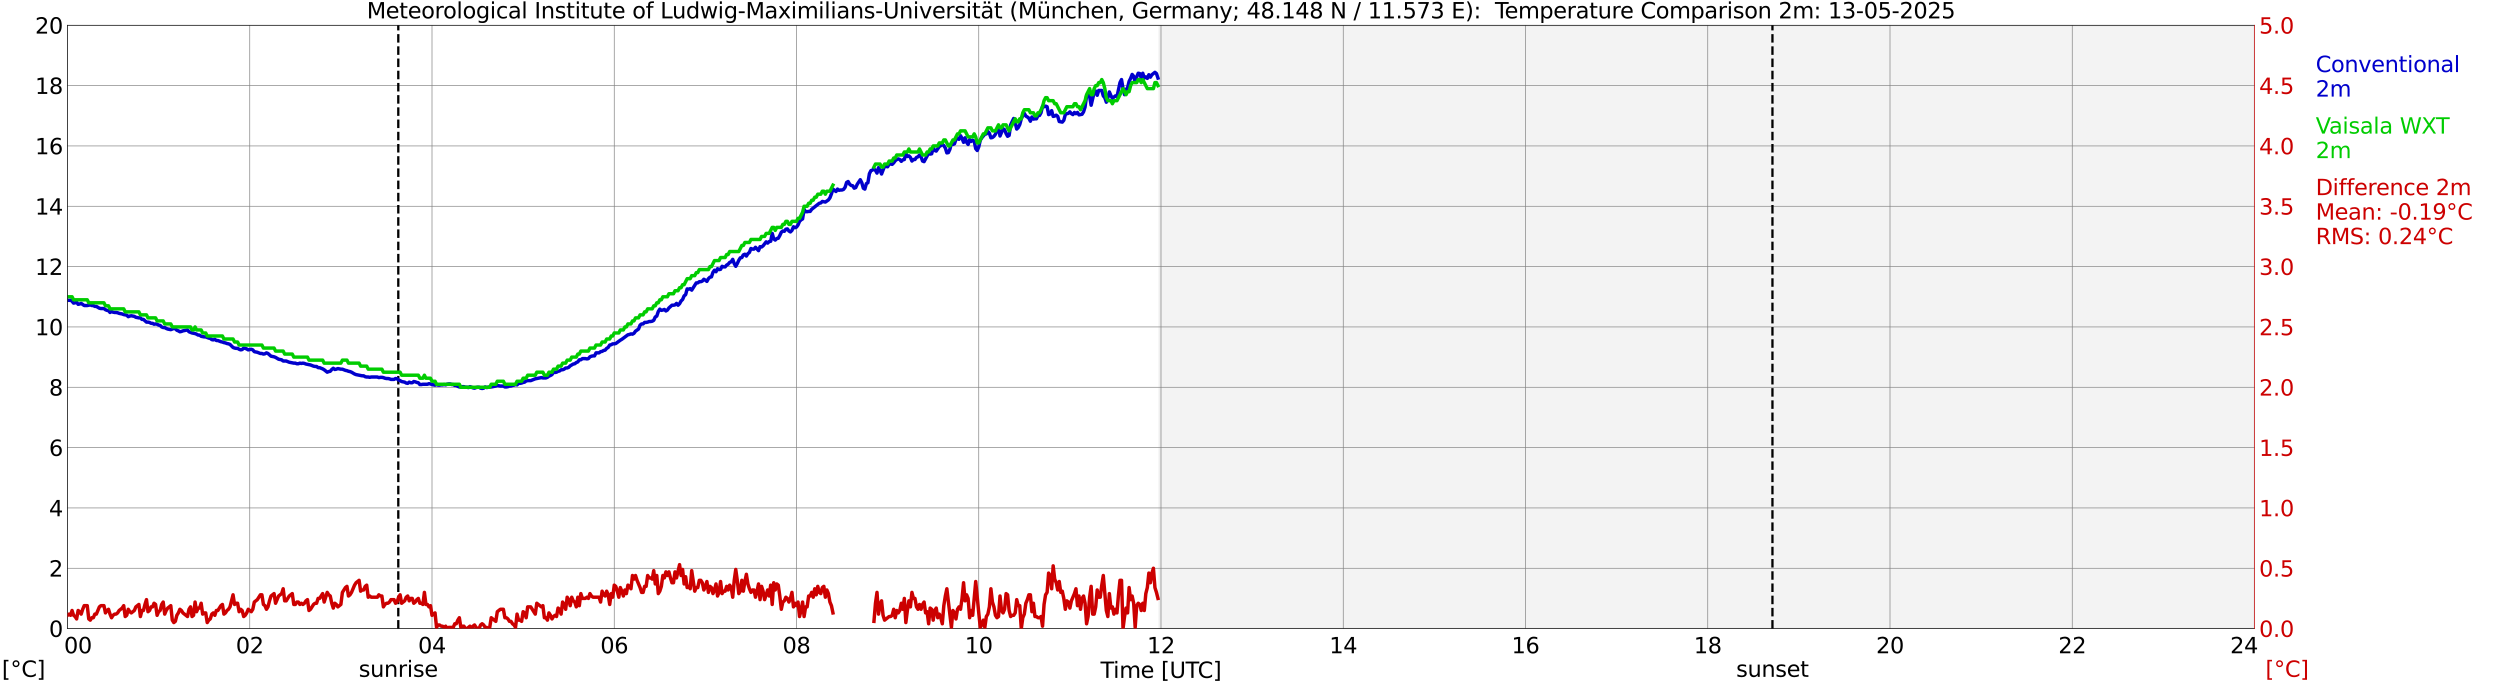 <?xml version="1.0" encoding="utf-8" standalone="no"?>
<!DOCTYPE svg PUBLIC "-//W3C//DTD SVG 1.1//EN"
  "http://www.w3.org/Graphics/SVG/1.1/DTD/svg11.dtd">
<svg xmlns:xlink="http://www.w3.org/1999/xlink" width="1085.4pt" height="296.64pt" viewBox="0 0 1085.4 296.64" xmlns="http://www.w3.org/2000/svg" version="1.1">
 <defs>
  <style type="text/css">*{stroke-linejoin: round; stroke-linecap: butt}</style>
 </defs>
 <g id="figure_1">
  <g id="patch_1">
   <path d="M 0 296.64 
L 1085.4 296.64 
L 1085.4 0 
L 0 0 
z
" style="fill: #ffffff"/>
  </g>
  <g id="axes_1">
   <g id="patch_2">
    <path d="M 29.306 272.909 
L 978.814 272.909 
L 978.814 10.976 
L 29.306 10.976 
z
" style="fill: #ffffff"/>
   </g>
   <g id="patch_3">
    <path d="M 503.4 272.909 
L 978.814 272.909 
L 978.814 10.976 
L 503.4 10.976 
z
" clip-path="url(#pf8c2a66d37)" style="fill: #d3d3d3; opacity: 0.25; stroke: #d3d3d3; stroke-linejoin: miter"/>
   </g>
   <g id="matplotlib.axis_1">
    <g id="xtick_1">
     <g id="line2d_1">
      <path d="M 29.306 272.909 
L 29.306 10.976 
" clip-path="url(#pf8c2a66d37)" style="fill: none; stroke: #808080; stroke-width: 0.3; stroke-linecap: square"/>
     </g>
     <g id="line2d_2"/>
     <g id="text_1">
      <!--    00 -->
      <g transform="translate(18.733 283.627) scale(0.095 -0.095)">
       <defs>
        <path id="DejaVuSans-20" transform="scale(0.016)"/>
        <path id="DejaVuSans-30" d="M 2034 4250 
Q 1547 4250 1301 3770 
Q 1056 3291 1056 2328 
Q 1056 1369 1301 889 
Q 1547 409 2034 409 
Q 2525 409 2770 889 
Q 3016 1369 3016 2328 
Q 3016 3291 2770 3770 
Q 2525 4250 2034 4250 
z
M 2034 4750 
Q 2819 4750 3233 4129 
Q 3647 3509 3647 2328 
Q 3647 1150 3233 529 
Q 2819 -91 2034 -91 
Q 1250 -91 836 529 
Q 422 1150 422 2328 
Q 422 3509 836 4129 
Q 1250 4750 2034 4750 
z
" transform="scale(0.016)"/>
       </defs>
       <use xlink:href="#DejaVuSans-20"/>
       <use xlink:href="#DejaVuSans-20" transform="translate(31.787 0)"/>
       <use xlink:href="#DejaVuSans-20" transform="translate(63.574 0)"/>
       <use xlink:href="#DejaVuSans-30" transform="translate(95.361 0)"/>
       <use xlink:href="#DejaVuSans-30" transform="translate(158.984 0)"/>
      </g>
     </g>
    </g>
    <g id="xtick_2">
     <g id="line2d_3">
      <path d="M 108.431 272.909 
L 108.431 10.976 
" clip-path="url(#pf8c2a66d37)" style="fill: none; stroke: #808080; stroke-width: 0.3; stroke-linecap: square"/>
     </g>
     <g id="line2d_4"/>
     <g id="text_2">
      <!-- 02 -->
      <g transform="translate(102.387 283.627) scale(0.095 -0.095)">
       <defs>
        <path id="DejaVuSans-32" d="M 1228 531 
L 3431 531 
L 3431 0 
L 469 0 
L 469 531 
Q 828 903 1448 1529 
Q 2069 2156 2228 2338 
Q 2531 2678 2651 2914 
Q 2772 3150 2772 3378 
Q 2772 3750 2511 3984 
Q 2250 4219 1831 4219 
Q 1534 4219 1204 4116 
Q 875 4013 500 3803 
L 500 4441 
Q 881 4594 1212 4672 
Q 1544 4750 1819 4750 
Q 2544 4750 2975 4387 
Q 3406 4025 3406 3419 
Q 3406 3131 3298 2873 
Q 3191 2616 2906 2266 
Q 2828 2175 2409 1742 
Q 1991 1309 1228 531 
z
" transform="scale(0.016)"/>
       </defs>
       <use xlink:href="#DejaVuSans-30"/>
       <use xlink:href="#DejaVuSans-32" transform="translate(63.623 0)"/>
      </g>
     </g>
    </g>
    <g id="xtick_3">
     <g id="line2d_5">
      <path d="M 187.557 272.909 
L 187.557 10.976 
" clip-path="url(#pf8c2a66d37)" style="fill: none; stroke: #808080; stroke-width: 0.3; stroke-linecap: square"/>
     </g>
     <g id="line2d_6"/>
     <g id="text_3">
      <!-- 04 -->
      <g transform="translate(181.513 283.627) scale(0.095 -0.095)">
       <defs>
        <path id="DejaVuSans-34" d="M 2419 4116 
L 825 1625 
L 2419 1625 
L 2419 4116 
z
M 2253 4666 
L 3047 4666 
L 3047 1625 
L 3713 1625 
L 3713 1100 
L 3047 1100 
L 3047 0 
L 2419 0 
L 2419 1100 
L 313 1100 
L 313 1709 
L 2253 4666 
z
" transform="scale(0.016)"/>
       </defs>
       <use xlink:href="#DejaVuSans-30"/>
       <use xlink:href="#DejaVuSans-34" transform="translate(63.623 0)"/>
      </g>
     </g>
    </g>
    <g id="xtick_4">
     <g id="line2d_7">
      <path d="M 266.683 272.909 
L 266.683 10.976 
" clip-path="url(#pf8c2a66d37)" style="fill: none; stroke: #808080; stroke-width: 0.3; stroke-linecap: square"/>
     </g>
     <g id="line2d_8"/>
     <g id="text_4">
      <!-- 06 -->
      <g transform="translate(260.638 283.627) scale(0.095 -0.095)">
       <defs>
        <path id="DejaVuSans-36" d="M 2113 2584 
Q 1688 2584 1439 2293 
Q 1191 2003 1191 1497 
Q 1191 994 1439 701 
Q 1688 409 2113 409 
Q 2538 409 2786 701 
Q 3034 994 3034 1497 
Q 3034 2003 2786 2293 
Q 2538 2584 2113 2584 
z
M 3366 4563 
L 3366 3988 
Q 3128 4100 2886 4159 
Q 2644 4219 2406 4219 
Q 1781 4219 1451 3797 
Q 1122 3375 1075 2522 
Q 1259 2794 1537 2939 
Q 1816 3084 2150 3084 
Q 2853 3084 3261 2657 
Q 3669 2231 3669 1497 
Q 3669 778 3244 343 
Q 2819 -91 2113 -91 
Q 1303 -91 875 529 
Q 447 1150 447 2328 
Q 447 3434 972 4092 
Q 1497 4750 2381 4750 
Q 2619 4750 2861 4703 
Q 3103 4656 3366 4563 
z
" transform="scale(0.016)"/>
       </defs>
       <use xlink:href="#DejaVuSans-30"/>
       <use xlink:href="#DejaVuSans-36" transform="translate(63.623 0)"/>
      </g>
     </g>
    </g>
    <g id="xtick_5">
     <g id="line2d_9">
      <path d="M 345.808 272.909 
L 345.808 10.976 
" clip-path="url(#pf8c2a66d37)" style="fill: none; stroke: #808080; stroke-width: 0.3; stroke-linecap: square"/>
     </g>
     <g id="line2d_10"/>
     <g id="text_5">
      <!-- 08 -->
      <g transform="translate(339.764 283.627) scale(0.095 -0.095)">
       <defs>
        <path id="DejaVuSans-38" d="M 2034 2216 
Q 1584 2216 1326 1975 
Q 1069 1734 1069 1313 
Q 1069 891 1326 650 
Q 1584 409 2034 409 
Q 2484 409 2743 651 
Q 3003 894 3003 1313 
Q 3003 1734 2745 1975 
Q 2488 2216 2034 2216 
z
M 1403 2484 
Q 997 2584 770 2862 
Q 544 3141 544 3541 
Q 544 4100 942 4425 
Q 1341 4750 2034 4750 
Q 2731 4750 3128 4425 
Q 3525 4100 3525 3541 
Q 3525 3141 3298 2862 
Q 3072 2584 2669 2484 
Q 3125 2378 3379 2068 
Q 3634 1759 3634 1313 
Q 3634 634 3220 271 
Q 2806 -91 2034 -91 
Q 1263 -91 848 271 
Q 434 634 434 1313 
Q 434 1759 690 2068 
Q 947 2378 1403 2484 
z
M 1172 3481 
Q 1172 3119 1398 2916 
Q 1625 2713 2034 2713 
Q 2441 2713 2670 2916 
Q 2900 3119 2900 3481 
Q 2900 3844 2670 4047 
Q 2441 4250 2034 4250 
Q 1625 4250 1398 4047 
Q 1172 3844 1172 3481 
z
" transform="scale(0.016)"/>
       </defs>
       <use xlink:href="#DejaVuSans-30"/>
       <use xlink:href="#DejaVuSans-38" transform="translate(63.623 0)"/>
      </g>
     </g>
    </g>
    <g id="xtick_6">
     <g id="line2d_11">
      <path d="M 424.934 272.909 
L 424.934 10.976 
" clip-path="url(#pf8c2a66d37)" style="fill: none; stroke: #808080; stroke-width: 0.3; stroke-linecap: square"/>
     </g>
     <g id="line2d_12"/>
     <g id="text_6">
      <!-- 10 -->
      <g transform="translate(418.89 283.627) scale(0.095 -0.095)">
       <defs>
        <path id="DejaVuSans-31" d="M 794 531 
L 1825 531 
L 1825 4091 
L 703 3866 
L 703 4441 
L 1819 4666 
L 2450 4666 
L 2450 531 
L 3481 531 
L 3481 0 
L 794 0 
L 794 531 
z
" transform="scale(0.016)"/>
       </defs>
       <use xlink:href="#DejaVuSans-31"/>
       <use xlink:href="#DejaVuSans-30" transform="translate(63.623 0)"/>
      </g>
     </g>
    </g>
    <g id="xtick_7">
     <g id="line2d_13">
      <path d="M 504.06 272.909 
L 504.06 10.976 
" clip-path="url(#pf8c2a66d37)" style="fill: none; stroke: #808080; stroke-width: 0.3; stroke-linecap: square"/>
     </g>
     <g id="line2d_14"/>
     <g id="text_7">
      <!-- 12 -->
      <g transform="translate(498.015 283.627) scale(0.095 -0.095)">
       <use xlink:href="#DejaVuSans-31"/>
       <use xlink:href="#DejaVuSans-32" transform="translate(63.623 0)"/>
      </g>
     </g>
    </g>
    <g id="xtick_8">
     <g id="line2d_15">
      <path d="M 583.185 272.909 
L 583.185 10.976 
" clip-path="url(#pf8c2a66d37)" style="fill: none; stroke: #808080; stroke-width: 0.3; stroke-linecap: square"/>
     </g>
     <g id="line2d_16"/>
     <g id="text_8">
      <!-- 14 -->
      <g transform="translate(577.141 283.627) scale(0.095 -0.095)">
       <use xlink:href="#DejaVuSans-31"/>
       <use xlink:href="#DejaVuSans-34" transform="translate(63.623 0)"/>
      </g>
     </g>
    </g>
    <g id="xtick_9">
     <g id="line2d_17">
      <path d="M 662.311 272.909 
L 662.311 10.976 
" clip-path="url(#pf8c2a66d37)" style="fill: none; stroke: #808080; stroke-width: 0.3; stroke-linecap: square"/>
     </g>
     <g id="line2d_18"/>
     <g id="text_9">
      <!-- 16 -->
      <g transform="translate(656.267 283.627) scale(0.095 -0.095)">
       <use xlink:href="#DejaVuSans-31"/>
       <use xlink:href="#DejaVuSans-36" transform="translate(63.623 0)"/>
      </g>
     </g>
    </g>
    <g id="xtick_10">
     <g id="line2d_19">
      <path d="M 741.437 272.909 
L 741.437 10.976 
" clip-path="url(#pf8c2a66d37)" style="fill: none; stroke: #808080; stroke-width: 0.3; stroke-linecap: square"/>
     </g>
     <g id="line2d_20"/>
     <g id="text_10">
      <!-- 18 -->
      <g transform="translate(735.392 283.627) scale(0.095 -0.095)">
       <use xlink:href="#DejaVuSans-31"/>
       <use xlink:href="#DejaVuSans-38" transform="translate(63.623 0)"/>
      </g>
     </g>
    </g>
    <g id="xtick_11">
     <g id="line2d_21">
      <path d="M 820.562 272.909 
L 820.562 10.976 
" clip-path="url(#pf8c2a66d37)" style="fill: none; stroke: #808080; stroke-width: 0.3; stroke-linecap: square"/>
     </g>
     <g id="line2d_22"/>
     <g id="text_11">
      <!-- 20 -->
      <g transform="translate(814.518 283.627) scale(0.095 -0.095)">
       <use xlink:href="#DejaVuSans-32"/>
       <use xlink:href="#DejaVuSans-30" transform="translate(63.623 0)"/>
      </g>
     </g>
    </g>
    <g id="xtick_12">
     <g id="line2d_23">
      <path d="M 899.688 272.909 
L 899.688 10.976 
" clip-path="url(#pf8c2a66d37)" style="fill: none; stroke: #808080; stroke-width: 0.3; stroke-linecap: square"/>
     </g>
     <g id="line2d_24"/>
     <g id="text_12">
      <!-- 22 -->
      <g transform="translate(893.644 283.627) scale(0.095 -0.095)">
       <use xlink:href="#DejaVuSans-32"/>
       <use xlink:href="#DejaVuSans-32" transform="translate(63.623 0)"/>
      </g>
     </g>
    </g>
    <g id="xtick_13">
     <g id="line2d_25">
      <path d="M 978.814 272.909 
L 978.814 10.976 
" clip-path="url(#pf8c2a66d37)" style="fill: none; stroke: #808080; stroke-width: 0.3; stroke-linecap: square"/>
     </g>
     <g id="line2d_26"/>
     <g id="text_13">
      <!-- 24    -->
      <g transform="translate(968.241 283.627) scale(0.095 -0.095)">
       <use xlink:href="#DejaVuSans-32"/>
       <use xlink:href="#DejaVuSans-34" transform="translate(63.623 0)"/>
       <use xlink:href="#DejaVuSans-20" transform="translate(127.246 0)"/>
       <use xlink:href="#DejaVuSans-20" transform="translate(159.033 0)"/>
       <use xlink:href="#DejaVuSans-20" transform="translate(190.82 0)"/>
      </g>
     </g>
    </g>
    <g id="text_14">
     <!-- Time [UTC] -->
     <g transform="translate(477.806 294.322) scale(0.095 -0.095)">
      <defs>
       <path id="DejaVuSans-54" d="M -19 4666 
L 3928 4666 
L 3928 4134 
L 2272 4134 
L 2272 0 
L 1638 0 
L 1638 4134 
L -19 4134 
L -19 4666 
z
" transform="scale(0.016)"/>
       <path id="DejaVuSans-69" d="M 603 3500 
L 1178 3500 
L 1178 0 
L 603 0 
L 603 3500 
z
M 603 4863 
L 1178 4863 
L 1178 4134 
L 603 4134 
L 603 4863 
z
" transform="scale(0.016)"/>
       <path id="DejaVuSans-6d" d="M 3328 2828 
Q 3544 3216 3844 3400 
Q 4144 3584 4550 3584 
Q 5097 3584 5394 3201 
Q 5691 2819 5691 2113 
L 5691 0 
L 5113 0 
L 5113 2094 
Q 5113 2597 4934 2840 
Q 4756 3084 4391 3084 
Q 3944 3084 3684 2787 
Q 3425 2491 3425 1978 
L 3425 0 
L 2847 0 
L 2847 2094 
Q 2847 2600 2669 2842 
Q 2491 3084 2119 3084 
Q 1678 3084 1418 2786 
Q 1159 2488 1159 1978 
L 1159 0 
L 581 0 
L 581 3500 
L 1159 3500 
L 1159 2956 
Q 1356 3278 1631 3431 
Q 1906 3584 2284 3584 
Q 2666 3584 2933 3390 
Q 3200 3197 3328 2828 
z
" transform="scale(0.016)"/>
       <path id="DejaVuSans-65" d="M 3597 1894 
L 3597 1613 
L 953 1613 
Q 991 1019 1311 708 
Q 1631 397 2203 397 
Q 2534 397 2845 478 
Q 3156 559 3463 722 
L 3463 178 
Q 3153 47 2828 -22 
Q 2503 -91 2169 -91 
Q 1331 -91 842 396 
Q 353 884 353 1716 
Q 353 2575 817 3079 
Q 1281 3584 2069 3584 
Q 2775 3584 3186 3129 
Q 3597 2675 3597 1894 
z
M 3022 2063 
Q 3016 2534 2758 2815 
Q 2500 3097 2075 3097 
Q 1594 3097 1305 2825 
Q 1016 2553 972 2059 
L 3022 2063 
z
" transform="scale(0.016)"/>
       <path id="DejaVuSans-5b" d="M 550 4863 
L 1875 4863 
L 1875 4416 
L 1125 4416 
L 1125 -397 
L 1875 -397 
L 1875 -844 
L 550 -844 
L 550 4863 
z
" transform="scale(0.016)"/>
       <path id="DejaVuSans-55" d="M 556 4666 
L 1191 4666 
L 1191 1831 
Q 1191 1081 1462 751 
Q 1734 422 2344 422 
Q 2950 422 3222 751 
Q 3494 1081 3494 1831 
L 3494 4666 
L 4128 4666 
L 4128 1753 
Q 4128 841 3676 375 
Q 3225 -91 2344 -91 
Q 1459 -91 1007 375 
Q 556 841 556 1753 
L 556 4666 
z
" transform="scale(0.016)"/>
       <path id="DejaVuSans-43" d="M 4122 4306 
L 4122 3641 
Q 3803 3938 3442 4084 
Q 3081 4231 2675 4231 
Q 1875 4231 1450 3742 
Q 1025 3253 1025 2328 
Q 1025 1406 1450 917 
Q 1875 428 2675 428 
Q 3081 428 3442 575 
Q 3803 722 4122 1019 
L 4122 359 
Q 3791 134 3420 21 
Q 3050 -91 2638 -91 
Q 1578 -91 968 557 
Q 359 1206 359 2328 
Q 359 3453 968 4101 
Q 1578 4750 2638 4750 
Q 3056 4750 3426 4639 
Q 3797 4528 4122 4306 
z
" transform="scale(0.016)"/>
       <path id="DejaVuSans-5d" d="M 1947 4863 
L 1947 -844 
L 622 -844 
L 622 -397 
L 1369 -397 
L 1369 4416 
L 622 4416 
L 622 4863 
L 1947 4863 
z
" transform="scale(0.016)"/>
      </defs>
      <use xlink:href="#DejaVuSans-54"/>
      <use xlink:href="#DejaVuSans-69" transform="translate(57.959 0)"/>
      <use xlink:href="#DejaVuSans-6d" transform="translate(85.742 0)"/>
      <use xlink:href="#DejaVuSans-65" transform="translate(183.154 0)"/>
      <use xlink:href="#DejaVuSans-20" transform="translate(244.678 0)"/>
      <use xlink:href="#DejaVuSans-5b" transform="translate(276.465 0)"/>
      <use xlink:href="#DejaVuSans-55" transform="translate(315.479 0)"/>
      <use xlink:href="#DejaVuSans-54" transform="translate(388.672 0)"/>
      <use xlink:href="#DejaVuSans-43" transform="translate(443.881 0)"/>
      <use xlink:href="#DejaVuSans-5d" transform="translate(513.705 0)"/>
     </g>
    </g>
   </g>
   <g id="matplotlib.axis_2">
    <g id="ytick_1">
     <g id="line2d_27">
      <path d="M 29.306 272.909 
L 978.814 272.909 
" clip-path="url(#pf8c2a66d37)" style="fill: none; stroke: #808080; stroke-width: 0.3; stroke-linecap: square"/>
     </g>
     <g id="line2d_28"/>
     <g id="text_15">
      <!-- 0 -->
      <g transform="translate(21.261 276.518) scale(0.095 -0.095)">
       <use xlink:href="#DejaVuSans-30"/>
      </g>
     </g>
    </g>
    <g id="ytick_2">
     <g id="line2d_29">
      <path d="M 29.306 246.715 
L 978.814 246.715 
" clip-path="url(#pf8c2a66d37)" style="fill: none; stroke: #808080; stroke-width: 0.3; stroke-linecap: square"/>
     </g>
     <g id="line2d_30"/>
     <g id="text_16">
      <!-- 2 -->
      <g transform="translate(21.261 250.325) scale(0.095 -0.095)">
       <use xlink:href="#DejaVuSans-32"/>
      </g>
     </g>
    </g>
    <g id="ytick_3">
     <g id="line2d_31">
      <path d="M 29.306 220.522 
L 978.814 220.522 
" clip-path="url(#pf8c2a66d37)" style="fill: none; stroke: #808080; stroke-width: 0.3; stroke-linecap: square"/>
     </g>
     <g id="line2d_32"/>
     <g id="text_17">
      <!-- 4 -->
      <g transform="translate(21.261 224.131) scale(0.095 -0.095)">
       <use xlink:href="#DejaVuSans-34"/>
      </g>
     </g>
    </g>
    <g id="ytick_4">
     <g id="line2d_33">
      <path d="M 29.306 194.329 
L 978.814 194.329 
" clip-path="url(#pf8c2a66d37)" style="fill: none; stroke: #808080; stroke-width: 0.3; stroke-linecap: square"/>
     </g>
     <g id="line2d_34"/>
     <g id="text_18">
      <!-- 6 -->
      <g transform="translate(21.261 197.938) scale(0.095 -0.095)">
       <use xlink:href="#DejaVuSans-36"/>
      </g>
     </g>
    </g>
    <g id="ytick_5">
     <g id="line2d_35">
      <path d="M 29.306 168.136 
L 978.814 168.136 
" clip-path="url(#pf8c2a66d37)" style="fill: none; stroke: #808080; stroke-width: 0.3; stroke-linecap: square"/>
     </g>
     <g id="line2d_36"/>
     <g id="text_19">
      <!-- 8 -->
      <g transform="translate(21.261 171.745) scale(0.095 -0.095)">
       <use xlink:href="#DejaVuSans-38"/>
      </g>
     </g>
    </g>
    <g id="ytick_6">
     <g id="line2d_37">
      <path d="M 29.306 141.942 
L 978.814 141.942 
" clip-path="url(#pf8c2a66d37)" style="fill: none; stroke: #808080; stroke-width: 0.3; stroke-linecap: square"/>
     </g>
     <g id="line2d_38"/>
     <g id="text_20">
      <!-- 10 -->
      <g transform="translate(15.217 145.551) scale(0.095 -0.095)">
       <use xlink:href="#DejaVuSans-31"/>
       <use xlink:href="#DejaVuSans-30" transform="translate(63.623 0)"/>
      </g>
     </g>
    </g>
    <g id="ytick_7">
     <g id="line2d_39">
      <path d="M 29.306 115.749 
L 978.814 115.749 
" clip-path="url(#pf8c2a66d37)" style="fill: none; stroke: #808080; stroke-width: 0.3; stroke-linecap: square"/>
     </g>
     <g id="line2d_40"/>
     <g id="text_21">
      <!-- 12 -->
      <g transform="translate(15.217 119.358) scale(0.095 -0.095)">
       <use xlink:href="#DejaVuSans-31"/>
       <use xlink:href="#DejaVuSans-32" transform="translate(63.623 0)"/>
      </g>
     </g>
    </g>
    <g id="ytick_8">
     <g id="line2d_41">
      <path d="M 29.306 89.556 
L 978.814 89.556 
" clip-path="url(#pf8c2a66d37)" style="fill: none; stroke: #808080; stroke-width: 0.3; stroke-linecap: square"/>
     </g>
     <g id="line2d_42"/>
     <g id="text_22">
      <!-- 14 -->
      <g transform="translate(15.217 93.165) scale(0.095 -0.095)">
       <use xlink:href="#DejaVuSans-31"/>
       <use xlink:href="#DejaVuSans-34" transform="translate(63.623 0)"/>
      </g>
     </g>
    </g>
    <g id="ytick_9">
     <g id="line2d_43">
      <path d="M 29.306 63.362 
L 978.814 63.362 
" clip-path="url(#pf8c2a66d37)" style="fill: none; stroke: #808080; stroke-width: 0.3; stroke-linecap: square"/>
     </g>
     <g id="line2d_44"/>
     <g id="text_23">
      <!-- 16 -->
      <g transform="translate(15.217 66.972) scale(0.095 -0.095)">
       <use xlink:href="#DejaVuSans-31"/>
       <use xlink:href="#DejaVuSans-36" transform="translate(63.623 0)"/>
      </g>
     </g>
    </g>
    <g id="ytick_10">
     <g id="line2d_45">
      <path d="M 29.306 37.169 
L 978.814 37.169 
" clip-path="url(#pf8c2a66d37)" style="fill: none; stroke: #808080; stroke-width: 0.3; stroke-linecap: square"/>
     </g>
     <g id="line2d_46"/>
     <g id="text_24">
      <!-- 18 -->
      <g transform="translate(15.217 40.778) scale(0.095 -0.095)">
       <use xlink:href="#DejaVuSans-31"/>
       <use xlink:href="#DejaVuSans-38" transform="translate(63.623 0)"/>
      </g>
     </g>
    </g>
    <g id="ytick_11">
     <g id="line2d_47">
      <path d="M 29.306 10.976 
L 978.814 10.976 
" clip-path="url(#pf8c2a66d37)" style="fill: none; stroke: #808080; stroke-width: 0.3; stroke-linecap: square"/>
     </g>
     <g id="line2d_48"/>
     <g id="text_25">
      <!-- 20 -->
      <g transform="translate(15.217 14.585) scale(0.095 -0.095)">
       <use xlink:href="#DejaVuSans-32"/>
       <use xlink:href="#DejaVuSans-30" transform="translate(63.623 0)"/>
      </g>
     </g>
    </g>
   </g>
   <g id="line2d_49">
    <path d="M 172.919 272.909 
L 172.919 10.976 
" clip-path="url(#pf8c2a66d37)" style="fill: none; stroke-dasharray: 3.7,1.6; stroke-dashoffset: 0; stroke: #000000"/>
   </g>
   <g id="line2d_50">
    <path d="M 769.526 272.909 
L 769.526 10.976 
" clip-path="url(#pf8c2a66d37)" style="fill: none; stroke-dasharray: 3.7,1.6; stroke-dashoffset: 0; stroke: #000000"/>
   </g>
   <g id="line2d_51">
    <path d="M 29.306 130.286 
L 29.965 130.417 
L 30.625 130.286 
L 31.284 130.81 
L 31.943 131.596 
L 32.603 131.465 
L 33.262 131.203 
L 33.921 132.12 
L 34.581 131.989 
L 35.24 131.727 
L 36.559 132.644 
L 37.878 132.644 
L 39.197 132.382 
L 39.856 132.644 
L 40.515 132.644 
L 41.175 133.037 
L 41.834 133.037 
L 43.153 133.822 
L 43.812 133.953 
L 45.131 133.953 
L 45.79 134.477 
L 46.45 134.739 
L 47.109 134.87 
L 47.768 135.656 
L 48.428 135.263 
L 49.087 135.525 
L 49.747 135.656 
L 50.406 135.656 
L 51.065 135.787 
L 51.725 136.049 
L 53.043 136.311 
L 53.703 136.573 
L 55.022 136.835 
L 55.681 137.489 
L 56.34 137.227 
L 57 137.096 
L 58.319 137.358 
L 58.978 137.751 
L 60.297 138.013 
L 60.956 138.013 
L 61.615 138.668 
L 62.275 138.668 
L 63.594 139.847 
L 64.253 139.847 
L 64.912 139.978 
L 65.572 140.371 
L 66.231 140.371 
L 66.89 140.764 
L 67.55 140.633 
L 68.209 140.764 
L 68.869 141.156 
L 69.528 141.287 
L 70.187 141.942 
L 70.847 142.204 
L 71.506 142.204 
L 72.166 142.597 
L 72.825 142.859 
L 74.144 143.121 
L 75.462 142.597 
L 76.122 142.728 
L 76.781 143.383 
L 77.441 143.645 
L 78.1 144.038 
L 78.759 143.907 
L 79.419 143.645 
L 81.397 143.252 
L 82.056 144.038 
L 83.375 144.562 
L 84.694 144.824 
L 85.353 145.085 
L 86.013 145.478 
L 86.672 145.478 
L 87.331 146.002 
L 88.65 146.264 
L 89.309 146.264 
L 90.628 146.788 
L 91.288 146.919 
L 91.947 147.443 
L 92.606 147.574 
L 93.266 147.312 
L 93.925 147.836 
L 94.584 147.836 
L 95.903 148.36 
L 96.563 148.491 
L 97.222 148.753 
L 97.881 148.883 
L 98.541 149.145 
L 99.2 149.276 
L 99.86 149.538 
L 101.178 150.848 
L 101.838 151.11 
L 102.497 151.241 
L 103.156 151.241 
L 103.816 151.634 
L 104.475 151.896 
L 105.135 151.765 
L 105.794 151.11 
L 106.453 151.241 
L 107.113 151.503 
L 107.772 151.896 
L 109.091 151.634 
L 109.75 151.896 
L 110.41 152.681 
L 111.728 152.943 
L 113.047 153.467 
L 113.707 153.467 
L 114.366 153.729 
L 115.025 153.598 
L 115.685 153.205 
L 116.344 153.467 
L 117.663 154.646 
L 118.982 154.908 
L 119.641 155.17 
L 120.96 155.956 
L 122.278 156.218 
L 122.938 156.741 
L 124.257 156.741 
L 125.575 157.265 
L 127.553 157.658 
L 128.213 157.658 
L 128.872 157.92 
L 129.532 157.92 
L 130.191 157.658 
L 130.85 157.789 
L 131.51 157.658 
L 132.169 157.789 
L 132.829 158.051 
L 134.807 158.444 
L 136.125 158.968 
L 136.785 159.099 
L 137.444 159.099 
L 138.104 159.623 
L 138.763 159.623 
L 140.082 160.147 
L 140.741 160.539 
L 142.06 161.587 
L 142.719 161.325 
L 143.379 161.194 
L 144.038 160.409 
L 144.697 159.885 
L 145.357 160.409 
L 146.016 160.278 
L 146.676 160.016 
L 147.994 160.278 
L 148.654 160.278 
L 149.972 160.801 
L 150.632 160.932 
L 151.291 161.194 
L 151.951 161.325 
L 152.61 161.587 
L 153.929 162.373 
L 154.588 162.635 
L 157.226 163.159 
L 157.885 163.159 
L 158.544 163.552 
L 159.204 163.683 
L 159.863 163.683 
L 160.523 163.814 
L 161.182 163.683 
L 163.819 163.683 
L 164.479 163.945 
L 165.138 163.814 
L 165.798 163.814 
L 166.457 163.945 
L 167.116 164.207 
L 167.776 164.338 
L 168.435 164.338 
L 169.094 164.468 
L 169.754 164.73 
L 171.073 164.73 
L 171.732 164.338 
L 172.391 164.468 
L 173.051 164.992 
L 173.71 165.254 
L 174.37 165.647 
L 175.688 165.909 
L 176.348 166.302 
L 177.007 166.433 
L 177.666 165.909 
L 178.326 166.171 
L 178.985 166.171 
L 179.645 165.647 
L 180.304 165.778 
L 180.963 166.04 
L 181.623 166.171 
L 182.282 166.957 
L 182.941 166.957 
L 183.601 166.826 
L 185.579 166.826 
L 186.238 166.564 
L 186.898 166.695 
L 187.557 166.957 
L 188.876 167.219 
L 189.535 166.957 
L 190.195 167.219 
L 190.854 167.219 
L 191.513 167.088 
L 192.173 167.088 
L 192.832 166.957 
L 193.492 167.088 
L 194.151 166.826 
L 194.81 166.695 
L 195.47 166.695 
L 196.129 166.957 
L 196.788 166.957 
L 197.448 167.35 
L 198.107 167.35 
L 198.767 167.743 
L 199.426 168.005 
L 200.085 168.005 
L 200.745 167.874 
L 201.404 167.874 
L 202.063 168.136 
L 202.723 168.136 
L 203.382 168.267 
L 204.042 167.874 
L 205.36 168.397 
L 206.02 168.528 
L 206.679 168.267 
L 207.339 168.136 
L 207.998 168.136 
L 208.657 168.528 
L 209.317 168.659 
L 209.976 168.528 
L 210.635 168.005 
L 211.295 168.267 
L 212.614 168.005 
L 213.273 168.005 
L 215.251 167.612 
L 215.91 167.35 
L 217.229 167.612 
L 218.548 167.612 
L 219.207 168.005 
L 219.867 168.005 
L 220.526 167.874 
L 221.186 167.612 
L 221.845 167.612 
L 222.504 167.35 
L 223.164 167.219 
L 223.823 166.957 
L 224.482 167.088 
L 225.142 166.433 
L 225.801 166.433 
L 226.461 166.302 
L 227.12 166.04 
L 227.779 165.909 
L 228.439 165.385 
L 229.098 165.254 
L 230.417 165.254 
L 232.395 164.468 
L 235.033 163.945 
L 235.692 164.076 
L 237.011 164.076 
L 237.67 163.814 
L 238.329 163.29 
L 238.989 163.028 
L 239.648 162.635 
L 240.308 161.587 
L 240.967 161.718 
L 241.626 161.587 
L 242.286 161.194 
L 242.945 161.063 
L 243.604 160.539 
L 244.264 160.539 
L 244.923 160.278 
L 245.583 159.754 
L 246.242 159.754 
L 246.901 159.492 
L 247.561 158.837 
L 248.88 158.051 
L 249.539 157.92 
L 250.198 157.396 
L 250.858 157.134 
L 251.517 156.218 
L 252.176 156.218 
L 252.836 155.694 
L 254.155 155.694 
L 254.814 155.825 
L 255.473 155.694 
L 256.133 154.908 
L 256.792 154.646 
L 257.451 154.515 
L 258.111 154.515 
L 258.77 153.205 
L 260.089 153.205 
L 260.748 152.681 
L 261.408 152.551 
L 262.067 152.158 
L 262.726 152.027 
L 263.386 151.241 
L 264.045 150.848 
L 264.705 149.8 
L 265.364 149.669 
L 266.023 149.276 
L 266.683 149.276 
L 267.342 149.145 
L 269.32 147.705 
L 269.98 147.312 
L 272.617 145.347 
L 273.277 145.216 
L 273.936 144.954 
L 274.595 145.085 
L 275.255 144.693 
L 275.914 143.776 
L 277.233 142.859 
L 277.892 141.156 
L 278.552 140.633 
L 279.211 140.633 
L 279.87 139.978 
L 280.53 139.978 
L 281.189 139.847 
L 281.849 139.585 
L 282.508 139.585 
L 283.167 139.454 
L 283.827 139.061 
L 284.486 137.62 
L 285.145 137.227 
L 285.805 135.263 
L 286.464 134.215 
L 287.124 134.739 
L 287.783 134.608 
L 288.442 134.346 
L 289.102 135.001 
L 289.761 134.608 
L 290.42 133.691 
L 291.739 132.513 
L 292.399 132.513 
L 293.058 132.382 
L 293.717 131.727 
L 294.377 132.513 
L 295.036 131.858 
L 295.696 130.679 
L 296.355 130.024 
L 297.014 128.453 
L 297.674 127.929 
L 298.333 125.44 
L 298.992 125.571 
L 299.652 125.309 
L 300.311 125.964 
L 302.289 122.821 
L 302.949 122.821 
L 303.608 122.297 
L 304.267 122.297 
L 304.927 122.035 
L 305.586 121.25 
L 306.246 121.642 
L 306.905 122.166 
L 307.564 120.988 
L 308.224 120.333 
L 308.883 120.202 
L 309.543 118.237 
L 310.202 117.321 
L 310.861 117.975 
L 311.521 116.666 
L 312.18 117.059 
L 312.839 116.928 
L 313.499 115.618 
L 314.158 115.88 
L 314.818 115.88 
L 315.477 115.094 
L 316.136 114.701 
L 316.796 113.915 
L 317.455 113.653 
L 318.114 112.606 
L 318.774 114.439 
L 319.433 115.618 
L 320.093 114.439 
L 320.752 112.999 
L 321.411 111.951 
L 322.071 111.82 
L 322.73 110.641 
L 323.39 110.379 
L 324.049 111.165 
L 324.708 110.117 
L 325.368 109.594 
L 326.027 107.891 
L 326.686 108.153 
L 327.346 108.153 
L 328.005 107.367 
L 329.324 108.808 
L 329.983 107.105 
L 330.643 107.236 
L 331.302 106.712 
L 332.621 105.01 
L 333.28 105.534 
L 333.94 104.879 
L 334.599 104.748 
L 335.258 101.343 
L 335.918 103.7 
L 336.577 104.224 
L 337.236 103.569 
L 337.896 103.438 
L 338.555 102.259 
L 339.215 100.819 
L 339.874 100.295 
L 340.533 100.426 
L 341.193 99.509 
L 341.852 99.378 
L 342.512 100.295 
L 343.171 100.688 
L 343.83 100.033 
L 344.49 98.461 
L 345.149 98.854 
L 345.808 98.592 
L 346.468 97.676 
L 347.127 96.104 
L 347.787 95.449 
L 348.446 95.056 
L 349.105 90.865 
L 349.765 91.913 
L 350.424 91.913 
L 351.083 91.782 
L 351.743 91.782 
L 352.402 90.865 
L 355.699 88.246 
L 356.359 88.115 
L 357.018 87.46 
L 358.337 87.722 
L 359.655 86.805 
L 360.315 85.889 
L 360.974 84.186 
L 361.634 82.091 
L 362.952 83.138 
L 363.612 82.091 
L 364.271 82.614 
L 364.93 82.483 
L 365.59 82.483 
L 366.249 82.221 
L 366.909 81.305 
L 367.568 79.209 
L 368.227 78.816 
L 368.887 79.995 
L 369.546 80.519 
L 370.206 80.65 
L 370.865 81.698 
L 371.524 81.436 
L 372.184 79.995 
L 373.502 78.031 
L 374.162 79.34 
L 374.821 81.698 
L 375.481 82.091 
L 376.14 79.733 
L 376.799 79.34 
L 377.459 75.411 
L 378.118 74.102 
L 378.777 73.84 
L 379.437 73.316 
L 380.096 73.971 
L 380.756 75.149 
L 381.415 72.792 
L 382.074 73.84 
L 382.734 75.542 
L 384.053 72.137 
L 385.371 72.399 
L 386.031 71.22 
L 386.69 71.22 
L 387.349 71.351 
L 388.009 70.696 
L 388.668 69.78 
L 389.328 69.256 
L 389.987 68.994 
L 390.646 69.256 
L 391.306 70.042 
L 391.965 69.387 
L 392.624 69.256 
L 393.284 66.636 
L 393.943 67.946 
L 394.603 67.684 
L 395.262 68.339 
L 395.921 69.911 
L 396.581 69.256 
L 397.24 69.256 
L 397.899 68.339 
L 398.559 68.077 
L 399.218 67.291 
L 399.878 68.077 
L 400.537 69.911 
L 401.196 70.173 
L 403.175 66.506 
L 403.834 66.898 
L 404.493 66.767 
L 405.153 64.279 
L 405.812 65.327 
L 406.471 65.589 
L 407.79 63.624 
L 408.45 63.231 
L 409.109 62.577 
L 409.768 63.231 
L 410.428 64.279 
L 411.087 66.375 
L 411.746 66.244 
L 412.406 64.803 
L 413.065 62.184 
L 413.725 62.707 
L 414.384 62.446 
L 415.043 60.481 
L 415.703 60.219 
L 416.362 60.481 
L 417.022 58.909 
L 417.681 60.088 
L 418.34 61.791 
L 419 59.826 
L 419.659 61.791 
L 420.318 62.707 
L 420.978 60.612 
L 421.637 61.398 
L 422.297 60.874 
L 422.956 61.267 
L 423.615 64.541 
L 424.275 65.327 
L 424.934 63.755 
L 425.593 60.874 
L 426.253 59.826 
L 427.572 58.255 
L 428.231 58.124 
L 428.89 57.076 
L 429.55 57.862 
L 430.209 59.826 
L 430.869 59.695 
L 431.528 59.171 
L 432.187 58.255 
L 432.847 56.683 
L 433.506 55.504 
L 434.165 59.04 
L 435.484 55.897 
L 436.144 56.29 
L 436.803 57.993 
L 437.462 59.171 
L 438.122 58.778 
L 438.781 54.195 
L 440.1 51.444 
L 440.759 53.278 
L 441.419 56.028 
L 442.078 55.373 
L 442.737 54.064 
L 443.397 51.575 
L 444.056 50.135 
L 444.716 49.218 
L 445.375 50.397 
L 446.034 50.79 
L 446.694 51.313 
L 447.353 52.623 
L 448.012 50.79 
L 448.672 51.706 
L 449.331 51.575 
L 449.991 51.575 
L 450.65 50.135 
L 451.309 50.135 
L 451.969 48.956 
L 452.628 46.075 
L 453.287 46.337 
L 453.947 46.075 
L 454.606 46.337 
L 455.266 49.742 
L 455.925 49.48 
L 456.584 48.039 
L 457.244 50.528 
L 457.903 50.397 
L 458.563 50.004 
L 459.222 50.528 
L 459.881 52.754 
L 461.2 53.016 
L 461.859 52.23 
L 462.519 49.742 
L 463.178 49.349 
L 463.838 49.218 
L 464.497 48.563 
L 465.156 49.349 
L 465.816 49.742 
L 466.475 48.825 
L 467.134 49.349 
L 467.794 48.825 
L 468.453 49.873 
L 469.772 49.611 
L 470.431 48.563 
L 471.091 46.468 
L 471.75 41.622 
L 472.409 41.098 
L 473.069 41.884 
L 473.728 45.682 
L 475.047 40.05 
L 475.706 39.526 
L 476.366 41.36 
L 477.025 39.264 
L 478.344 39.264 
L 479.003 41.622 
L 479.663 42.408 
L 480.322 44.372 
L 480.981 42.408 
L 481.641 39.919 
L 482.3 41.491 
L 482.96 42.67 
L 484.278 41.622 
L 484.938 42.015 
L 486.256 35.859 
L 486.916 34.55 
L 487.575 38.479 
L 488.235 41.098 
L 488.894 38.872 
L 489.553 38.086 
L 490.213 35.335 
L 490.872 34.026 
L 491.532 32.323 
L 492.191 33.109 
L 492.85 35.728 
L 493.51 33.371 
L 494.169 31.799 
L 494.828 31.93 
L 495.488 33.895 
L 496.147 31.799 
L 496.807 33.895 
L 497.466 33.371 
L 498.125 34.026 
L 498.785 32.454 
L 499.444 33.502 
L 500.103 32.454 
L 501.422 31.406 
L 502.082 31.93 
L 502.741 33.895 
L 502.741 33.895 
" clip-path="url(#pf8c2a66d37)" style="fill: none; stroke: #0000cc; stroke-width: 1.5; stroke-linecap: square"/>
   </g>
   <g id="line2d_52">
    <path d="M 29.306 128.846 
L 31.284 128.846 
L 31.943 130.155 
L 37.878 130.155 
L 38.537 131.465 
L 45.131 131.465 
L 45.79 132.775 
L 47.109 132.775 
L 47.768 134.084 
L 53.703 134.084 
L 54.362 135.394 
L 60.297 135.394 
L 60.956 136.704 
L 63.594 136.704 
L 64.253 138.013 
L 67.55 138.013 
L 68.209 139.323 
L 70.847 139.323 
L 71.506 140.633 
L 74.144 140.633 
L 74.803 141.942 
L 82.716 141.942 
L 83.375 143.252 
L 84.034 143.252 
L 84.694 141.942 
L 85.353 143.252 
L 87.331 143.252 
L 87.991 144.562 
L 89.309 144.562 
L 89.969 145.871 
L 96.563 145.871 
L 97.222 147.181 
L 101.178 147.181 
L 101.838 148.491 
L 103.156 148.491 
L 103.816 149.8 
L 113.707 149.8 
L 114.366 151.11 
L 118.982 151.11 
L 119.641 152.42 
L 122.938 152.42 
L 123.597 153.729 
L 126.894 153.729 
L 127.553 155.039 
L 133.488 155.039 
L 134.147 156.349 
L 140.082 156.349 
L 140.741 157.658 
L 147.994 157.658 
L 148.654 156.349 
L 150.632 156.349 
L 151.291 157.658 
L 155.907 157.658 
L 156.566 158.968 
L 159.204 158.968 
L 159.863 160.278 
L 165.798 160.278 
L 166.457 161.587 
L 173.71 161.587 
L 174.37 162.897 
L 181.623 162.897 
L 182.282 164.207 
L 183.601 164.207 
L 184.26 162.897 
L 184.92 164.207 
L 186.898 164.207 
L 187.557 165.516 
L 188.876 165.516 
L 189.535 166.826 
L 199.426 166.826 
L 200.085 168.136 
L 212.614 168.136 
L 213.273 166.826 
L 215.251 166.826 
L 215.91 165.516 
L 218.548 165.516 
L 219.207 166.826 
L 223.823 166.826 
L 224.482 165.516 
L 226.461 165.516 
L 227.12 164.207 
L 228.439 164.207 
L 229.098 162.897 
L 232.395 162.897 
L 233.054 161.587 
L 235.692 161.587 
L 236.351 162.897 
L 237.67 162.897 
L 238.329 161.587 
L 239.648 161.587 
L 240.308 160.278 
L 241.626 160.278 
L 242.286 158.968 
L 243.604 158.968 
L 244.264 157.658 
L 245.583 157.658 
L 246.242 156.349 
L 247.561 156.349 
L 248.22 155.039 
L 250.198 155.039 
L 250.858 153.729 
L 251.517 153.729 
L 252.176 152.42 
L 255.473 152.42 
L 256.133 151.11 
L 258.111 151.11 
L 258.77 149.8 
L 260.748 149.8 
L 261.408 148.491 
L 262.726 148.491 
L 263.386 147.181 
L 264.705 147.181 
L 265.364 145.871 
L 266.023 145.871 
L 266.683 144.562 
L 268.661 144.562 
L 269.32 143.252 
L 270.639 143.252 
L 271.298 141.942 
L 271.958 141.942 
L 272.617 140.633 
L 273.936 140.633 
L 274.595 139.323 
L 275.255 139.323 
L 275.914 138.013 
L 277.233 138.013 
L 277.892 136.704 
L 279.211 136.704 
L 279.87 135.394 
L 280.53 135.394 
L 281.189 134.084 
L 283.167 134.084 
L 283.827 132.775 
L 284.486 132.775 
L 285.145 131.465 
L 285.805 131.465 
L 286.464 130.155 
L 287.124 130.155 
L 287.783 128.846 
L 289.761 128.846 
L 290.42 127.536 
L 292.399 127.536 
L 293.058 126.226 
L 294.377 126.226 
L 295.036 124.917 
L 295.696 124.917 
L 296.355 123.607 
L 297.014 123.607 
L 298.333 120.988 
L 299.652 120.988 
L 300.311 119.678 
L 301.63 119.678 
L 302.289 118.368 
L 302.949 118.368 
L 303.608 117.059 
L 307.564 117.059 
L 308.224 115.749 
L 308.883 115.749 
L 310.202 113.13 
L 312.18 113.13 
L 312.839 111.82 
L 314.818 111.82 
L 315.477 110.51 
L 316.136 110.51 
L 316.796 109.201 
L 320.752 109.201 
L 322.071 106.581 
L 322.73 106.581 
L 323.39 105.272 
L 325.368 105.272 
L 326.027 103.962 
L 329.983 103.962 
L 330.643 102.652 
L 331.961 102.652 
L 332.621 101.343 
L 333.94 101.343 
L 335.258 98.723 
L 335.918 98.723 
L 336.577 100.033 
L 337.236 98.723 
L 339.215 98.723 
L 339.874 97.414 
L 340.533 97.414 
L 341.193 96.104 
L 341.852 96.104 
L 342.512 97.414 
L 343.171 97.414 
L 343.83 96.104 
L 345.808 96.104 
L 346.468 94.794 
L 347.127 94.794 
L 348.446 92.175 
L 349.105 89.556 
L 350.424 89.556 
L 351.083 88.246 
L 351.743 88.246 
L 352.402 86.936 
L 353.062 86.936 
L 353.721 85.627 
L 354.38 85.627 
L 355.04 84.317 
L 356.359 84.317 
L 357.018 83.007 
L 357.677 83.007 
L 358.337 84.317 
L 358.996 83.007 
L 360.315 83.007 
L 361.634 80.388 
M 379.437 72.53 
L 380.096 71.22 
L 382.074 71.22 
L 382.734 72.53 
L 383.393 72.53 
L 384.053 71.22 
L 385.371 71.22 
L 386.031 69.911 
L 387.349 69.911 
L 388.009 68.601 
L 388.668 68.601 
L 389.328 67.291 
L 391.965 67.291 
L 392.624 65.982 
L 393.943 65.982 
L 394.603 64.672 
L 395.262 65.982 
L 398.559 65.982 
L 399.218 64.672 
L 400.537 67.291 
L 401.856 67.291 
L 402.515 65.982 
L 403.175 65.982 
L 403.834 64.672 
L 404.493 64.672 
L 405.153 63.362 
L 407.131 63.362 
L 407.79 62.053 
L 409.109 62.053 
L 409.768 60.743 
L 410.428 60.743 
L 411.746 63.362 
L 412.406 63.362 
L 413.725 60.743 
L 414.384 60.743 
L 415.703 58.124 
L 416.362 58.124 
L 417.022 56.814 
L 419 56.814 
L 420.318 59.433 
L 422.297 59.433 
L 422.956 58.124 
L 423.615 59.433 
L 424.275 62.053 
L 424.934 62.053 
L 426.912 58.124 
L 427.572 58.124 
L 428.89 55.504 
L 430.209 55.504 
L 430.869 56.814 
L 432.187 56.814 
L 433.506 54.195 
L 434.165 55.504 
L 434.825 55.504 
L 435.484 54.195 
L 436.803 54.195 
L 438.122 56.814 
L 440.759 51.575 
L 441.419 52.885 
L 442.078 52.885 
L 442.737 51.575 
L 443.397 51.575 
L 444.056 48.956 
L 444.716 47.646 
L 446.694 47.646 
L 447.353 48.956 
L 448.672 48.956 
L 449.331 50.266 
L 449.991 50.266 
L 450.65 48.956 
L 451.309 48.956 
L 452.628 46.337 
L 453.287 43.717 
L 453.947 42.408 
L 454.606 42.408 
L 455.266 43.717 
L 457.244 43.717 
L 457.903 45.027 
L 458.563 45.027 
L 460.541 48.956 
L 461.859 48.956 
L 463.178 46.337 
L 465.816 46.337 
L 466.475 45.027 
L 467.134 45.027 
L 467.794 46.337 
L 468.453 46.337 
L 469.113 47.646 
L 471.091 43.717 
L 471.75 41.098 
L 473.069 38.479 
L 473.728 41.098 
L 474.388 41.098 
L 475.047 38.479 
L 475.706 37.169 
L 476.366 37.169 
L 477.025 35.859 
L 477.685 35.859 
L 478.344 34.55 
L 479.003 35.859 
L 479.663 38.479 
L 480.322 42.408 
L 480.981 43.717 
L 482.3 43.717 
L 482.96 45.027 
L 483.619 43.717 
L 484.938 43.717 
L 487.575 38.479 
L 488.894 41.098 
L 489.553 39.788 
L 490.213 39.788 
L 490.872 37.169 
L 491.532 35.859 
L 493.51 35.859 
L 494.169 34.55 
L 494.828 34.55 
L 495.488 35.859 
L 496.147 34.55 
L 498.125 38.479 
L 500.763 38.479 
L 501.422 35.859 
L 502.082 35.859 
L 502.741 37.169 
L 502.741 37.169 
" clip-path="url(#pf8c2a66d37)" style="fill: none; stroke: #00cc00; stroke-width: 1.5; stroke-linecap: square"/>
   </g>
   <g id="patch_4">
    <path d="M 29.306 272.909 
L 29.306 10.976 
" style="fill: none; stroke: #000000; stroke-width: 0.3; stroke-linejoin: miter; stroke-linecap: square"/>
   </g>
   <g id="patch_5">
    <path d="M 29.306 272.909 
L 978.814 272.909 
" style="fill: none; stroke: #000000; stroke-width: 0.3; stroke-linejoin: miter; stroke-linecap: square"/>
   </g>
   <g id="patch_6">
    <path d="M 29.306 10.976 
L 978.814 10.976 
" style="fill: none; stroke: #000000; stroke-width: 0.3; stroke-linejoin: miter; stroke-linecap: square"/>
   </g>
   <g id="text_26">
    <!-- sunrise -->
    <g transform="translate(155.754 293.863) scale(0.095 -0.095)">
     <defs>
      <path id="DejaVuSans-73" d="M 2834 3397 
L 2834 2853 
Q 2591 2978 2328 3040 
Q 2066 3103 1784 3103 
Q 1356 3103 1142 2972 
Q 928 2841 928 2578 
Q 928 2378 1081 2264 
Q 1234 2150 1697 2047 
L 1894 2003 
Q 2506 1872 2764 1633 
Q 3022 1394 3022 966 
Q 3022 478 2636 193 
Q 2250 -91 1575 -91 
Q 1294 -91 989 -36 
Q 684 19 347 128 
L 347 722 
Q 666 556 975 473 
Q 1284 391 1588 391 
Q 1994 391 2212 530 
Q 2431 669 2431 922 
Q 2431 1156 2273 1281 
Q 2116 1406 1581 1522 
L 1381 1569 
Q 847 1681 609 1914 
Q 372 2147 372 2553 
Q 372 3047 722 3315 
Q 1072 3584 1716 3584 
Q 2034 3584 2315 3537 
Q 2597 3491 2834 3397 
z
" transform="scale(0.016)"/>
      <path id="DejaVuSans-75" d="M 544 1381 
L 544 3500 
L 1119 3500 
L 1119 1403 
Q 1119 906 1312 657 
Q 1506 409 1894 409 
Q 2359 409 2629 706 
Q 2900 1003 2900 1516 
L 2900 3500 
L 3475 3500 
L 3475 0 
L 2900 0 
L 2900 538 
Q 2691 219 2414 64 
Q 2138 -91 1772 -91 
Q 1169 -91 856 284 
Q 544 659 544 1381 
z
M 1991 3584 
L 1991 3584 
z
" transform="scale(0.016)"/>
      <path id="DejaVuSans-6e" d="M 3513 2113 
L 3513 0 
L 2938 0 
L 2938 2094 
Q 2938 2591 2744 2837 
Q 2550 3084 2163 3084 
Q 1697 3084 1428 2787 
Q 1159 2491 1159 1978 
L 1159 0 
L 581 0 
L 581 3500 
L 1159 3500 
L 1159 2956 
Q 1366 3272 1645 3428 
Q 1925 3584 2291 3584 
Q 2894 3584 3203 3211 
Q 3513 2838 3513 2113 
z
" transform="scale(0.016)"/>
      <path id="DejaVuSans-72" d="M 2631 2963 
Q 2534 3019 2420 3045 
Q 2306 3072 2169 3072 
Q 1681 3072 1420 2755 
Q 1159 2438 1159 1844 
L 1159 0 
L 581 0 
L 581 3500 
L 1159 3500 
L 1159 2956 
Q 1341 3275 1631 3429 
Q 1922 3584 2338 3584 
Q 2397 3584 2469 3576 
Q 2541 3569 2628 3553 
L 2631 2963 
z
" transform="scale(0.016)"/>
     </defs>
     <use xlink:href="#DejaVuSans-73"/>
     <use xlink:href="#DejaVuSans-75" transform="translate(52.1 0)"/>
     <use xlink:href="#DejaVuSans-6e" transform="translate(115.479 0)"/>
     <use xlink:href="#DejaVuSans-72" transform="translate(178.857 0)"/>
     <use xlink:href="#DejaVuSans-69" transform="translate(219.971 0)"/>
     <use xlink:href="#DejaVuSans-73" transform="translate(247.754 0)"/>
     <use xlink:href="#DejaVuSans-65" transform="translate(299.854 0)"/>
    </g>
   </g>
   <g id="text_27">
    <!-- sunset -->
    <g transform="translate(753.772 293.863) scale(0.095 -0.095)">
     <defs>
      <path id="DejaVuSans-74" d="M 1172 4494 
L 1172 3500 
L 2356 3500 
L 2356 3053 
L 1172 3053 
L 1172 1153 
Q 1172 725 1289 603 
Q 1406 481 1766 481 
L 2356 481 
L 2356 0 
L 1766 0 
Q 1100 0 847 248 
Q 594 497 594 1153 
L 594 3053 
L 172 3053 
L 172 3500 
L 594 3500 
L 594 4494 
L 1172 4494 
z
" transform="scale(0.016)"/>
     </defs>
     <use xlink:href="#DejaVuSans-73"/>
     <use xlink:href="#DejaVuSans-75" transform="translate(52.1 0)"/>
     <use xlink:href="#DejaVuSans-6e" transform="translate(115.479 0)"/>
     <use xlink:href="#DejaVuSans-73" transform="translate(178.857 0)"/>
     <use xlink:href="#DejaVuSans-65" transform="translate(230.957 0)"/>
     <use xlink:href="#DejaVuSans-74" transform="translate(292.48 0)"/>
    </g>
   </g>
   <g id="text_28">
    <!-- [°C] -->
    <g transform="translate(0.821 293.863) scale(0.095 -0.095)">
     <defs>
      <path id="DejaVuSans-b0" d="M 1600 4347 
Q 1350 4347 1178 4173 
Q 1006 4000 1006 3750 
Q 1006 3503 1178 3333 
Q 1350 3163 1600 3163 
Q 1850 3163 2022 3333 
Q 2194 3503 2194 3750 
Q 2194 3997 2020 4172 
Q 1847 4347 1600 4347 
z
M 1600 4750 
Q 1800 4750 1984 4673 
Q 2169 4597 2303 4453 
Q 2447 4313 2519 4134 
Q 2591 3956 2591 3750 
Q 2591 3338 2302 3052 
Q 2013 2766 1594 2766 
Q 1172 2766 890 3047 
Q 609 3328 609 3750 
Q 609 4169 896 4459 
Q 1184 4750 1600 4750 
z
" transform="scale(0.016)"/>
     </defs>
     <use xlink:href="#DejaVuSans-5b"/>
     <use xlink:href="#DejaVuSans-b0" transform="translate(39.014 0)"/>
     <use xlink:href="#DejaVuSans-43" transform="translate(89.014 0)"/>
     <use xlink:href="#DejaVuSans-5d" transform="translate(158.838 0)"/>
    </g>
   </g>
   <g id="text_29">
    <!-- Conventional -->
    <g style="fill: #0000cc" transform="translate(1005.4 31.291) scale(0.095 -0.095)">
     <defs>
      <path id="DejaVuSans-6f" d="M 1959 3097 
Q 1497 3097 1228 2736 
Q 959 2375 959 1747 
Q 959 1119 1226 758 
Q 1494 397 1959 397 
Q 2419 397 2687 759 
Q 2956 1122 2956 1747 
Q 2956 2369 2687 2733 
Q 2419 3097 1959 3097 
z
M 1959 3584 
Q 2709 3584 3137 3096 
Q 3566 2609 3566 1747 
Q 3566 888 3137 398 
Q 2709 -91 1959 -91 
Q 1206 -91 779 398 
Q 353 888 353 1747 
Q 353 2609 779 3096 
Q 1206 3584 1959 3584 
z
" transform="scale(0.016)"/>
      <path id="DejaVuSans-76" d="M 191 3500 
L 800 3500 
L 1894 563 
L 2988 3500 
L 3597 3500 
L 2284 0 
L 1503 0 
L 191 3500 
z
" transform="scale(0.016)"/>
      <path id="DejaVuSans-61" d="M 2194 1759 
Q 1497 1759 1228 1600 
Q 959 1441 959 1056 
Q 959 750 1161 570 
Q 1363 391 1709 391 
Q 2188 391 2477 730 
Q 2766 1069 2766 1631 
L 2766 1759 
L 2194 1759 
z
M 3341 1997 
L 3341 0 
L 2766 0 
L 2766 531 
Q 2569 213 2275 61 
Q 1981 -91 1556 -91 
Q 1019 -91 701 211 
Q 384 513 384 1019 
Q 384 1609 779 1909 
Q 1175 2209 1959 2209 
L 2766 2209 
L 2766 2266 
Q 2766 2663 2505 2880 
Q 2244 3097 1772 3097 
Q 1472 3097 1187 3025 
Q 903 2953 641 2809 
L 641 3341 
Q 956 3463 1253 3523 
Q 1550 3584 1831 3584 
Q 2591 3584 2966 3190 
Q 3341 2797 3341 1997 
z
" transform="scale(0.016)"/>
      <path id="DejaVuSans-6c" d="M 603 4863 
L 1178 4863 
L 1178 0 
L 603 0 
L 603 4863 
z
" transform="scale(0.016)"/>
     </defs>
     <use xlink:href="#DejaVuSans-43"/>
     <use xlink:href="#DejaVuSans-6f" transform="translate(69.824 0)"/>
     <use xlink:href="#DejaVuSans-6e" transform="translate(131.006 0)"/>
     <use xlink:href="#DejaVuSans-76" transform="translate(194.385 0)"/>
     <use xlink:href="#DejaVuSans-65" transform="translate(253.564 0)"/>
     <use xlink:href="#DejaVuSans-6e" transform="translate(315.088 0)"/>
     <use xlink:href="#DejaVuSans-74" transform="translate(378.467 0)"/>
     <use xlink:href="#DejaVuSans-69" transform="translate(417.676 0)"/>
     <use xlink:href="#DejaVuSans-6f" transform="translate(445.459 0)"/>
     <use xlink:href="#DejaVuSans-6e" transform="translate(506.641 0)"/>
     <use xlink:href="#DejaVuSans-61" transform="translate(570.02 0)"/>
     <use xlink:href="#DejaVuSans-6c" transform="translate(631.299 0)"/>
    </g>
    <!-- 2m -->
    <g style="fill: #0000cc" transform="translate(1005.4 41.929) scale(0.095 -0.095)">
     <use xlink:href="#DejaVuSans-32"/>
     <use xlink:href="#DejaVuSans-6d" transform="translate(63.623 0)"/>
    </g>
   </g>
   <g id="text_30">
    <!-- Vaisala WXT -->
    <g style="fill: #00cc00" transform="translate(1005.4 58.008) scale(0.095 -0.095)">
     <defs>
      <path id="DejaVuSans-56" d="M 1831 0 
L 50 4666 
L 709 4666 
L 2188 738 
L 3669 4666 
L 4325 4666 
L 2547 0 
L 1831 0 
z
" transform="scale(0.016)"/>
      <path id="DejaVuSans-57" d="M 213 4666 
L 850 4666 
L 1831 722 
L 2809 4666 
L 3519 4666 
L 4500 722 
L 5478 4666 
L 6119 4666 
L 4947 0 
L 4153 0 
L 3169 4050 
L 2175 0 
L 1381 0 
L 213 4666 
z
" transform="scale(0.016)"/>
      <path id="DejaVuSans-58" d="M 403 4666 
L 1081 4666 
L 2241 2931 
L 3406 4666 
L 4084 4666 
L 2584 2425 
L 4184 0 
L 3506 0 
L 2194 1984 
L 872 0 
L 191 0 
L 1856 2491 
L 403 4666 
z
" transform="scale(0.016)"/>
     </defs>
     <use xlink:href="#DejaVuSans-56"/>
     <use xlink:href="#DejaVuSans-61" transform="translate(60.658 0)"/>
     <use xlink:href="#DejaVuSans-69" transform="translate(121.938 0)"/>
     <use xlink:href="#DejaVuSans-73" transform="translate(149.721 0)"/>
     <use xlink:href="#DejaVuSans-61" transform="translate(201.82 0)"/>
     <use xlink:href="#DejaVuSans-6c" transform="translate(263.1 0)"/>
     <use xlink:href="#DejaVuSans-61" transform="translate(290.883 0)"/>
     <use xlink:href="#DejaVuSans-20" transform="translate(352.162 0)"/>
     <use xlink:href="#DejaVuSans-57" transform="translate(383.949 0)"/>
     <use xlink:href="#DejaVuSans-58" transform="translate(482.826 0)"/>
     <use xlink:href="#DejaVuSans-54" transform="translate(549.582 0)"/>
    </g>
    <!-- 2m -->
    <g style="fill: #00cc00" transform="translate(1005.4 68.646) scale(0.095 -0.095)">
     <use xlink:href="#DejaVuSans-32"/>
     <use xlink:href="#DejaVuSans-6d" transform="translate(63.623 0)"/>
    </g>
   </g>
   <g id="text_31">
    <!-- Difference 2m -->
    <g style="fill: #cc0000" transform="translate(1005.4 84.725) scale(0.095 -0.095)">
     <defs>
      <path id="DejaVuSans-44" d="M 1259 4147 
L 1259 519 
L 2022 519 
Q 2988 519 3436 956 
Q 3884 1394 3884 2338 
Q 3884 3275 3436 3711 
Q 2988 4147 2022 4147 
L 1259 4147 
z
M 628 4666 
L 1925 4666 
Q 3281 4666 3915 4102 
Q 4550 3538 4550 2338 
Q 4550 1131 3912 565 
Q 3275 0 1925 0 
L 628 0 
L 628 4666 
z
" transform="scale(0.016)"/>
      <path id="DejaVuSans-66" d="M 2375 4863 
L 2375 4384 
L 1825 4384 
Q 1516 4384 1395 4259 
Q 1275 4134 1275 3809 
L 1275 3500 
L 2222 3500 
L 2222 3053 
L 1275 3053 
L 1275 0 
L 697 0 
L 697 3053 
L 147 3053 
L 147 3500 
L 697 3500 
L 697 3744 
Q 697 4328 969 4595 
Q 1241 4863 1831 4863 
L 2375 4863 
z
" transform="scale(0.016)"/>
      <path id="DejaVuSans-63" d="M 3122 3366 
L 3122 2828 
Q 2878 2963 2633 3030 
Q 2388 3097 2138 3097 
Q 1578 3097 1268 2742 
Q 959 2388 959 1747 
Q 959 1106 1268 751 
Q 1578 397 2138 397 
Q 2388 397 2633 464 
Q 2878 531 3122 666 
L 3122 134 
Q 2881 22 2623 -34 
Q 2366 -91 2075 -91 
Q 1284 -91 818 406 
Q 353 903 353 1747 
Q 353 2603 823 3093 
Q 1294 3584 2113 3584 
Q 2378 3584 2631 3529 
Q 2884 3475 3122 3366 
z
" transform="scale(0.016)"/>
     </defs>
     <use xlink:href="#DejaVuSans-44"/>
     <use xlink:href="#DejaVuSans-69" transform="translate(77.002 0)"/>
     <use xlink:href="#DejaVuSans-66" transform="translate(104.785 0)"/>
     <use xlink:href="#DejaVuSans-66" transform="translate(139.99 0)"/>
     <use xlink:href="#DejaVuSans-65" transform="translate(175.195 0)"/>
     <use xlink:href="#DejaVuSans-72" transform="translate(236.719 0)"/>
     <use xlink:href="#DejaVuSans-65" transform="translate(275.582 0)"/>
     <use xlink:href="#DejaVuSans-6e" transform="translate(337.105 0)"/>
     <use xlink:href="#DejaVuSans-63" transform="translate(400.484 0)"/>
     <use xlink:href="#DejaVuSans-65" transform="translate(455.465 0)"/>
     <use xlink:href="#DejaVuSans-20" transform="translate(516.988 0)"/>
     <use xlink:href="#DejaVuSans-32" transform="translate(548.775 0)"/>
     <use xlink:href="#DejaVuSans-6d" transform="translate(612.398 0)"/>
    </g>
    <!-- Mean: -0.19°C -->
    <g style="fill: #cc0000" transform="translate(1005.4 95.363) scale(0.095 -0.095)">
     <defs>
      <path id="DejaVuSans-4d" d="M 628 4666 
L 1569 4666 
L 2759 1491 
L 3956 4666 
L 4897 4666 
L 4897 0 
L 4281 0 
L 4281 4097 
L 3078 897 
L 2444 897 
L 1241 4097 
L 1241 0 
L 628 0 
L 628 4666 
z
" transform="scale(0.016)"/>
      <path id="DejaVuSans-3a" d="M 750 794 
L 1409 794 
L 1409 0 
L 750 0 
L 750 794 
z
M 750 3309 
L 1409 3309 
L 1409 2516 
L 750 2516 
L 750 3309 
z
" transform="scale(0.016)"/>
      <path id="DejaVuSans-2d" d="M 313 2009 
L 1997 2009 
L 1997 1497 
L 313 1497 
L 313 2009 
z
" transform="scale(0.016)"/>
      <path id="DejaVuSans-2e" d="M 684 794 
L 1344 794 
L 1344 0 
L 684 0 
L 684 794 
z
" transform="scale(0.016)"/>
      <path id="DejaVuSans-39" d="M 703 97 
L 703 672 
Q 941 559 1184 500 
Q 1428 441 1663 441 
Q 2288 441 2617 861 
Q 2947 1281 2994 2138 
Q 2813 1869 2534 1725 
Q 2256 1581 1919 1581 
Q 1219 1581 811 2004 
Q 403 2428 403 3163 
Q 403 3881 828 4315 
Q 1253 4750 1959 4750 
Q 2769 4750 3195 4129 
Q 3622 3509 3622 2328 
Q 3622 1225 3098 567 
Q 2575 -91 1691 -91 
Q 1453 -91 1209 -44 
Q 966 3 703 97 
z
M 1959 2075 
Q 2384 2075 2632 2365 
Q 2881 2656 2881 3163 
Q 2881 3666 2632 3958 
Q 2384 4250 1959 4250 
Q 1534 4250 1286 3958 
Q 1038 3666 1038 3163 
Q 1038 2656 1286 2365 
Q 1534 2075 1959 2075 
z
" transform="scale(0.016)"/>
     </defs>
     <use xlink:href="#DejaVuSans-4d"/>
     <use xlink:href="#DejaVuSans-65" transform="translate(86.279 0)"/>
     <use xlink:href="#DejaVuSans-61" transform="translate(147.803 0)"/>
     <use xlink:href="#DejaVuSans-6e" transform="translate(209.082 0)"/>
     <use xlink:href="#DejaVuSans-3a" transform="translate(272.461 0)"/>
     <use xlink:href="#DejaVuSans-20" transform="translate(306.152 0)"/>
     <use xlink:href="#DejaVuSans-2d" transform="translate(337.939 0)"/>
     <use xlink:href="#DejaVuSans-30" transform="translate(374.023 0)"/>
     <use xlink:href="#DejaVuSans-2e" transform="translate(437.646 0)"/>
     <use xlink:href="#DejaVuSans-31" transform="translate(469.434 0)"/>
     <use xlink:href="#DejaVuSans-39" transform="translate(533.057 0)"/>
     <use xlink:href="#DejaVuSans-b0" transform="translate(596.68 0)"/>
     <use xlink:href="#DejaVuSans-43" transform="translate(646.68 0)"/>
    </g>
    <!-- RMS: 0.24°C -->
    <g style="fill: #cc0000" transform="translate(1005.4 106.001) scale(0.095 -0.095)">
     <defs>
      <path id="DejaVuSans-52" d="M 2841 2188 
Q 3044 2119 3236 1894 
Q 3428 1669 3622 1275 
L 4263 0 
L 3584 0 
L 2988 1197 
Q 2756 1666 2539 1819 
Q 2322 1972 1947 1972 
L 1259 1972 
L 1259 0 
L 628 0 
L 628 4666 
L 2053 4666 
Q 2853 4666 3247 4331 
Q 3641 3997 3641 3322 
Q 3641 2881 3436 2590 
Q 3231 2300 2841 2188 
z
M 1259 4147 
L 1259 2491 
L 2053 2491 
Q 2509 2491 2742 2702 
Q 2975 2913 2975 3322 
Q 2975 3731 2742 3939 
Q 2509 4147 2053 4147 
L 1259 4147 
z
" transform="scale(0.016)"/>
      <path id="DejaVuSans-53" d="M 3425 4513 
L 3425 3897 
Q 3066 4069 2747 4153 
Q 2428 4238 2131 4238 
Q 1616 4238 1336 4038 
Q 1056 3838 1056 3469 
Q 1056 3159 1242 3001 
Q 1428 2844 1947 2747 
L 2328 2669 
Q 3034 2534 3370 2195 
Q 3706 1856 3706 1288 
Q 3706 609 3251 259 
Q 2797 -91 1919 -91 
Q 1588 -91 1214 -16 
Q 841 59 441 206 
L 441 856 
Q 825 641 1194 531 
Q 1563 422 1919 422 
Q 2459 422 2753 634 
Q 3047 847 3047 1241 
Q 3047 1584 2836 1778 
Q 2625 1972 2144 2069 
L 1759 2144 
Q 1053 2284 737 2584 
Q 422 2884 422 3419 
Q 422 4038 858 4394 
Q 1294 4750 2059 4750 
Q 2388 4750 2728 4690 
Q 3069 4631 3425 4513 
z
" transform="scale(0.016)"/>
     </defs>
     <use xlink:href="#DejaVuSans-52"/>
     <use xlink:href="#DejaVuSans-4d" transform="translate(69.482 0)"/>
     <use xlink:href="#DejaVuSans-53" transform="translate(155.762 0)"/>
     <use xlink:href="#DejaVuSans-3a" transform="translate(219.238 0)"/>
     <use xlink:href="#DejaVuSans-20" transform="translate(252.93 0)"/>
     <use xlink:href="#DejaVuSans-30" transform="translate(284.717 0)"/>
     <use xlink:href="#DejaVuSans-2e" transform="translate(348.34 0)"/>
     <use xlink:href="#DejaVuSans-32" transform="translate(380.127 0)"/>
     <use xlink:href="#DejaVuSans-34" transform="translate(443.75 0)"/>
     <use xlink:href="#DejaVuSans-b0" transform="translate(507.373 0)"/>
     <use xlink:href="#DejaVuSans-43" transform="translate(557.373 0)"/>
    </g>
   </g>
   <g id="text_32">
    <!-- Meteorological Institute of Ludwig-Maximilians-Universität (München, Germany; 48.148 N / 11.573 E):  Temperature Comparison 2m: 13-05-2025 -->
    <g transform="translate(159.265 7.976) scale(0.095 -0.095)">
     <defs>
      <path id="DejaVuSans-67" d="M 2906 1791 
Q 2906 2416 2648 2759 
Q 2391 3103 1925 3103 
Q 1463 3103 1205 2759 
Q 947 2416 947 1791 
Q 947 1169 1205 825 
Q 1463 481 1925 481 
Q 2391 481 2648 825 
Q 2906 1169 2906 1791 
z
M 3481 434 
Q 3481 -459 3084 -895 
Q 2688 -1331 1869 -1331 
Q 1566 -1331 1297 -1286 
Q 1028 -1241 775 -1147 
L 775 -588 
Q 1028 -725 1275 -790 
Q 1522 -856 1778 -856 
Q 2344 -856 2625 -561 
Q 2906 -266 2906 331 
L 2906 616 
Q 2728 306 2450 153 
Q 2172 0 1784 0 
Q 1141 0 747 490 
Q 353 981 353 1791 
Q 353 2603 747 3093 
Q 1141 3584 1784 3584 
Q 2172 3584 2450 3431 
Q 2728 3278 2906 2969 
L 2906 3500 
L 3481 3500 
L 3481 434 
z
" transform="scale(0.016)"/>
      <path id="DejaVuSans-49" d="M 628 4666 
L 1259 4666 
L 1259 0 
L 628 0 
L 628 4666 
z
" transform="scale(0.016)"/>
      <path id="DejaVuSans-4c" d="M 628 4666 
L 1259 4666 
L 1259 531 
L 3531 531 
L 3531 0 
L 628 0 
L 628 4666 
z
" transform="scale(0.016)"/>
      <path id="DejaVuSans-64" d="M 2906 2969 
L 2906 4863 
L 3481 4863 
L 3481 0 
L 2906 0 
L 2906 525 
Q 2725 213 2448 61 
Q 2172 -91 1784 -91 
Q 1150 -91 751 415 
Q 353 922 353 1747 
Q 353 2572 751 3078 
Q 1150 3584 1784 3584 
Q 2172 3584 2448 3432 
Q 2725 3281 2906 2969 
z
M 947 1747 
Q 947 1113 1208 752 
Q 1469 391 1925 391 
Q 2381 391 2643 752 
Q 2906 1113 2906 1747 
Q 2906 2381 2643 2742 
Q 2381 3103 1925 3103 
Q 1469 3103 1208 2742 
Q 947 2381 947 1747 
z
" transform="scale(0.016)"/>
      <path id="DejaVuSans-77" d="M 269 3500 
L 844 3500 
L 1563 769 
L 2278 3500 
L 2956 3500 
L 3675 769 
L 4391 3500 
L 4966 3500 
L 4050 0 
L 3372 0 
L 2619 2869 
L 1863 0 
L 1184 0 
L 269 3500 
z
" transform="scale(0.016)"/>
      <path id="DejaVuSans-78" d="M 3513 3500 
L 2247 1797 
L 3578 0 
L 2900 0 
L 1881 1375 
L 863 0 
L 184 0 
L 1544 1831 
L 300 3500 
L 978 3500 
L 1906 2253 
L 2834 3500 
L 3513 3500 
z
" transform="scale(0.016)"/>
      <path id="DejaVuSans-e4" d="M 2194 1759 
Q 1497 1759 1228 1600 
Q 959 1441 959 1056 
Q 959 750 1161 570 
Q 1363 391 1709 391 
Q 2188 391 2477 730 
Q 2766 1069 2766 1631 
L 2766 1759 
L 2194 1759 
z
M 3341 1997 
L 3341 0 
L 2766 0 
L 2766 531 
Q 2569 213 2275 61 
Q 1981 -91 1556 -91 
Q 1019 -91 701 211 
Q 384 513 384 1019 
Q 384 1609 779 1909 
Q 1175 2209 1959 2209 
L 2766 2209 
L 2766 2266 
Q 2766 2663 2505 2880 
Q 2244 3097 1772 3097 
Q 1472 3097 1187 3025 
Q 903 2953 641 2809 
L 641 3341 
Q 956 3463 1253 3523 
Q 1550 3584 1831 3584 
Q 2591 3584 2966 3190 
Q 3341 2797 3341 1997 
z
M 2150 4850 
L 2784 4850 
L 2784 4219 
L 2150 4219 
L 2150 4850 
z
M 928 4850 
L 1562 4850 
L 1562 4219 
L 928 4219 
L 928 4850 
z
" transform="scale(0.016)"/>
      <path id="DejaVuSans-28" d="M 1984 4856 
Q 1566 4138 1362 3434 
Q 1159 2731 1159 2009 
Q 1159 1288 1364 580 
Q 1569 -128 1984 -844 
L 1484 -844 
Q 1016 -109 783 600 
Q 550 1309 550 2009 
Q 550 2706 781 3412 
Q 1013 4119 1484 4856 
L 1984 4856 
z
" transform="scale(0.016)"/>
      <path id="DejaVuSans-fc" d="M 544 1381 
L 544 3500 
L 1119 3500 
L 1119 1403 
Q 1119 906 1312 657 
Q 1506 409 1894 409 
Q 2359 409 2629 706 
Q 2900 1003 2900 1516 
L 2900 3500 
L 3475 3500 
L 3475 0 
L 2900 0 
L 2900 538 
Q 2691 219 2414 64 
Q 2138 -91 1772 -91 
Q 1169 -91 856 284 
Q 544 659 544 1381 
z
M 1991 3584 
L 1991 3584 
z
M 2278 4850 
L 2912 4850 
L 2912 4219 
L 2278 4219 
L 2278 4850 
z
M 1056 4850 
L 1690 4850 
L 1690 4219 
L 1056 4219 
L 1056 4850 
z
" transform="scale(0.016)"/>
      <path id="DejaVuSans-68" d="M 3513 2113 
L 3513 0 
L 2938 0 
L 2938 2094 
Q 2938 2591 2744 2837 
Q 2550 3084 2163 3084 
Q 1697 3084 1428 2787 
Q 1159 2491 1159 1978 
L 1159 0 
L 581 0 
L 581 4863 
L 1159 4863 
L 1159 2956 
Q 1366 3272 1645 3428 
Q 1925 3584 2291 3584 
Q 2894 3584 3203 3211 
Q 3513 2838 3513 2113 
z
" transform="scale(0.016)"/>
      <path id="DejaVuSans-2c" d="M 750 794 
L 1409 794 
L 1409 256 
L 897 -744 
L 494 -744 
L 750 256 
L 750 794 
z
" transform="scale(0.016)"/>
      <path id="DejaVuSans-47" d="M 3809 666 
L 3809 1919 
L 2778 1919 
L 2778 2438 
L 4434 2438 
L 4434 434 
Q 4069 175 3628 42 
Q 3188 -91 2688 -91 
Q 1594 -91 976 548 
Q 359 1188 359 2328 
Q 359 3472 976 4111 
Q 1594 4750 2688 4750 
Q 3144 4750 3555 4637 
Q 3966 4525 4313 4306 
L 4313 3634 
Q 3963 3931 3569 4081 
Q 3175 4231 2741 4231 
Q 1884 4231 1454 3753 
Q 1025 3275 1025 2328 
Q 1025 1384 1454 906 
Q 1884 428 2741 428 
Q 3075 428 3337 486 
Q 3600 544 3809 666 
z
" transform="scale(0.016)"/>
      <path id="DejaVuSans-79" d="M 2059 -325 
Q 1816 -950 1584 -1140 
Q 1353 -1331 966 -1331 
L 506 -1331 
L 506 -850 
L 844 -850 
Q 1081 -850 1212 -737 
Q 1344 -625 1503 -206 
L 1606 56 
L 191 3500 
L 800 3500 
L 1894 763 
L 2988 3500 
L 3597 3500 
L 2059 -325 
z
" transform="scale(0.016)"/>
      <path id="DejaVuSans-3b" d="M 750 3309 
L 1409 3309 
L 1409 2516 
L 750 2516 
L 750 3309 
z
M 750 794 
L 1409 794 
L 1409 256 
L 897 -744 
L 494 -744 
L 750 256 
L 750 794 
z
" transform="scale(0.016)"/>
      <path id="DejaVuSans-4e" d="M 628 4666 
L 1478 4666 
L 3547 763 
L 3547 4666 
L 4159 4666 
L 4159 0 
L 3309 0 
L 1241 3903 
L 1241 0 
L 628 0 
L 628 4666 
z
" transform="scale(0.016)"/>
      <path id="DejaVuSans-2f" d="M 1625 4666 
L 2156 4666 
L 531 -594 
L 0 -594 
L 1625 4666 
z
" transform="scale(0.016)"/>
      <path id="DejaVuSans-35" d="M 691 4666 
L 3169 4666 
L 3169 4134 
L 1269 4134 
L 1269 2991 
Q 1406 3038 1543 3061 
Q 1681 3084 1819 3084 
Q 2600 3084 3056 2656 
Q 3513 2228 3513 1497 
Q 3513 744 3044 326 
Q 2575 -91 1722 -91 
Q 1428 -91 1123 -41 
Q 819 9 494 109 
L 494 744 
Q 775 591 1075 516 
Q 1375 441 1709 441 
Q 2250 441 2565 725 
Q 2881 1009 2881 1497 
Q 2881 1984 2565 2268 
Q 2250 2553 1709 2553 
Q 1456 2553 1204 2497 
Q 953 2441 691 2322 
L 691 4666 
z
" transform="scale(0.016)"/>
      <path id="DejaVuSans-37" d="M 525 4666 
L 3525 4666 
L 3525 4397 
L 1831 0 
L 1172 0 
L 2766 4134 
L 525 4134 
L 525 4666 
z
" transform="scale(0.016)"/>
      <path id="DejaVuSans-33" d="M 2597 2516 
Q 3050 2419 3304 2112 
Q 3559 1806 3559 1356 
Q 3559 666 3084 287 
Q 2609 -91 1734 -91 
Q 1441 -91 1130 -33 
Q 819 25 488 141 
L 488 750 
Q 750 597 1062 519 
Q 1375 441 1716 441 
Q 2309 441 2620 675 
Q 2931 909 2931 1356 
Q 2931 1769 2642 2001 
Q 2353 2234 1838 2234 
L 1294 2234 
L 1294 2753 
L 1863 2753 
Q 2328 2753 2575 2939 
Q 2822 3125 2822 3475 
Q 2822 3834 2567 4026 
Q 2313 4219 1838 4219 
Q 1578 4219 1281 4162 
Q 984 4106 628 3988 
L 628 4550 
Q 988 4650 1302 4700 
Q 1616 4750 1894 4750 
Q 2613 4750 3031 4423 
Q 3450 4097 3450 3541 
Q 3450 3153 3228 2886 
Q 3006 2619 2597 2516 
z
" transform="scale(0.016)"/>
      <path id="DejaVuSans-45" d="M 628 4666 
L 3578 4666 
L 3578 4134 
L 1259 4134 
L 1259 2753 
L 3481 2753 
L 3481 2222 
L 1259 2222 
L 1259 531 
L 3634 531 
L 3634 0 
L 628 0 
L 628 4666 
z
" transform="scale(0.016)"/>
      <path id="DejaVuSans-29" d="M 513 4856 
L 1013 4856 
Q 1481 4119 1714 3412 
Q 1947 2706 1947 2009 
Q 1947 1309 1714 600 
Q 1481 -109 1013 -844 
L 513 -844 
Q 928 -128 1133 580 
Q 1338 1288 1338 2009 
Q 1338 2731 1133 3434 
Q 928 4138 513 4856 
z
" transform="scale(0.016)"/>
      <path id="DejaVuSans-70" d="M 1159 525 
L 1159 -1331 
L 581 -1331 
L 581 3500 
L 1159 3500 
L 1159 2969 
Q 1341 3281 1617 3432 
Q 1894 3584 2278 3584 
Q 2916 3584 3314 3078 
Q 3713 2572 3713 1747 
Q 3713 922 3314 415 
Q 2916 -91 2278 -91 
Q 1894 -91 1617 61 
Q 1341 213 1159 525 
z
M 3116 1747 
Q 3116 2381 2855 2742 
Q 2594 3103 2138 3103 
Q 1681 3103 1420 2742 
Q 1159 2381 1159 1747 
Q 1159 1113 1420 752 
Q 1681 391 2138 391 
Q 2594 391 2855 752 
Q 3116 1113 3116 1747 
z
" transform="scale(0.016)"/>
     </defs>
     <use xlink:href="#DejaVuSans-4d"/>
     <use xlink:href="#DejaVuSans-65" transform="translate(86.279 0)"/>
     <use xlink:href="#DejaVuSans-74" transform="translate(147.803 0)"/>
     <use xlink:href="#DejaVuSans-65" transform="translate(187.012 0)"/>
     <use xlink:href="#DejaVuSans-6f" transform="translate(248.535 0)"/>
     <use xlink:href="#DejaVuSans-72" transform="translate(309.717 0)"/>
     <use xlink:href="#DejaVuSans-6f" transform="translate(348.58 0)"/>
     <use xlink:href="#DejaVuSans-6c" transform="translate(409.762 0)"/>
     <use xlink:href="#DejaVuSans-6f" transform="translate(437.545 0)"/>
     <use xlink:href="#DejaVuSans-67" transform="translate(498.727 0)"/>
     <use xlink:href="#DejaVuSans-69" transform="translate(562.203 0)"/>
     <use xlink:href="#DejaVuSans-63" transform="translate(589.986 0)"/>
     <use xlink:href="#DejaVuSans-61" transform="translate(644.967 0)"/>
     <use xlink:href="#DejaVuSans-6c" transform="translate(706.246 0)"/>
     <use xlink:href="#DejaVuSans-20" transform="translate(734.029 0)"/>
     <use xlink:href="#DejaVuSans-49" transform="translate(765.816 0)"/>
     <use xlink:href="#DejaVuSans-6e" transform="translate(795.309 0)"/>
     <use xlink:href="#DejaVuSans-73" transform="translate(858.688 0)"/>
     <use xlink:href="#DejaVuSans-74" transform="translate(910.787 0)"/>
     <use xlink:href="#DejaVuSans-69" transform="translate(949.996 0)"/>
     <use xlink:href="#DejaVuSans-74" transform="translate(977.779 0)"/>
     <use xlink:href="#DejaVuSans-75" transform="translate(1016.988 0)"/>
     <use xlink:href="#DejaVuSans-74" transform="translate(1080.367 0)"/>
     <use xlink:href="#DejaVuSans-65" transform="translate(1119.576 0)"/>
     <use xlink:href="#DejaVuSans-20" transform="translate(1181.1 0)"/>
     <use xlink:href="#DejaVuSans-6f" transform="translate(1212.887 0)"/>
     <use xlink:href="#DejaVuSans-66" transform="translate(1274.068 0)"/>
     <use xlink:href="#DejaVuSans-20" transform="translate(1309.273 0)"/>
     <use xlink:href="#DejaVuSans-4c" transform="translate(1341.061 0)"/>
     <use xlink:href="#DejaVuSans-75" transform="translate(1395.023 0)"/>
     <use xlink:href="#DejaVuSans-64" transform="translate(1458.402 0)"/>
     <use xlink:href="#DejaVuSans-77" transform="translate(1521.879 0)"/>
     <use xlink:href="#DejaVuSans-69" transform="translate(1603.666 0)"/>
     <use xlink:href="#DejaVuSans-67" transform="translate(1631.449 0)"/>
     <use xlink:href="#DejaVuSans-2d" transform="translate(1694.926 0)"/>
     <use xlink:href="#DejaVuSans-4d" transform="translate(1731.01 0)"/>
     <use xlink:href="#DejaVuSans-61" transform="translate(1817.289 0)"/>
     <use xlink:href="#DejaVuSans-78" transform="translate(1878.568 0)"/>
     <use xlink:href="#DejaVuSans-69" transform="translate(1937.748 0)"/>
     <use xlink:href="#DejaVuSans-6d" transform="translate(1965.531 0)"/>
     <use xlink:href="#DejaVuSans-69" transform="translate(2062.943 0)"/>
     <use xlink:href="#DejaVuSans-6c" transform="translate(2090.727 0)"/>
     <use xlink:href="#DejaVuSans-69" transform="translate(2118.51 0)"/>
     <use xlink:href="#DejaVuSans-61" transform="translate(2146.293 0)"/>
     <use xlink:href="#DejaVuSans-6e" transform="translate(2207.572 0)"/>
     <use xlink:href="#DejaVuSans-73" transform="translate(2270.951 0)"/>
     <use xlink:href="#DejaVuSans-2d" transform="translate(2323.051 0)"/>
     <use xlink:href="#DejaVuSans-55" transform="translate(2359.135 0)"/>
     <use xlink:href="#DejaVuSans-6e" transform="translate(2432.328 0)"/>
     <use xlink:href="#DejaVuSans-69" transform="translate(2495.707 0)"/>
     <use xlink:href="#DejaVuSans-76" transform="translate(2523.49 0)"/>
     <use xlink:href="#DejaVuSans-65" transform="translate(2582.67 0)"/>
     <use xlink:href="#DejaVuSans-72" transform="translate(2644.193 0)"/>
     <use xlink:href="#DejaVuSans-73" transform="translate(2685.307 0)"/>
     <use xlink:href="#DejaVuSans-69" transform="translate(2737.406 0)"/>
     <use xlink:href="#DejaVuSans-74" transform="translate(2765.189 0)"/>
     <use xlink:href="#DejaVuSans-e4" transform="translate(2804.398 0)"/>
     <use xlink:href="#DejaVuSans-74" transform="translate(2865.678 0)"/>
     <use xlink:href="#DejaVuSans-20" transform="translate(2904.887 0)"/>
     <use xlink:href="#DejaVuSans-28" transform="translate(2936.674 0)"/>
     <use xlink:href="#DejaVuSans-4d" transform="translate(2975.688 0)"/>
     <use xlink:href="#DejaVuSans-fc" transform="translate(3061.967 0)"/>
     <use xlink:href="#DejaVuSans-6e" transform="translate(3125.346 0)"/>
     <use xlink:href="#DejaVuSans-63" transform="translate(3188.725 0)"/>
     <use xlink:href="#DejaVuSans-68" transform="translate(3243.705 0)"/>
     <use xlink:href="#DejaVuSans-65" transform="translate(3307.084 0)"/>
     <use xlink:href="#DejaVuSans-6e" transform="translate(3368.607 0)"/>
     <use xlink:href="#DejaVuSans-2c" transform="translate(3431.986 0)"/>
     <use xlink:href="#DejaVuSans-20" transform="translate(3463.773 0)"/>
     <use xlink:href="#DejaVuSans-47" transform="translate(3495.561 0)"/>
     <use xlink:href="#DejaVuSans-65" transform="translate(3573.051 0)"/>
     <use xlink:href="#DejaVuSans-72" transform="translate(3634.574 0)"/>
     <use xlink:href="#DejaVuSans-6d" transform="translate(3673.938 0)"/>
     <use xlink:href="#DejaVuSans-61" transform="translate(3771.35 0)"/>
     <use xlink:href="#DejaVuSans-6e" transform="translate(3832.629 0)"/>
     <use xlink:href="#DejaVuSans-79" transform="translate(3896.008 0)"/>
     <use xlink:href="#DejaVuSans-3b" transform="translate(3955.188 0)"/>
     <use xlink:href="#DejaVuSans-20" transform="translate(3988.879 0)"/>
     <use xlink:href="#DejaVuSans-34" transform="translate(4020.666 0)"/>
     <use xlink:href="#DejaVuSans-38" transform="translate(4084.289 0)"/>
     <use xlink:href="#DejaVuSans-2e" transform="translate(4147.912 0)"/>
     <use xlink:href="#DejaVuSans-31" transform="translate(4179.699 0)"/>
     <use xlink:href="#DejaVuSans-34" transform="translate(4243.322 0)"/>
     <use xlink:href="#DejaVuSans-38" transform="translate(4306.945 0)"/>
     <use xlink:href="#DejaVuSans-20" transform="translate(4370.568 0)"/>
     <use xlink:href="#DejaVuSans-4e" transform="translate(4402.355 0)"/>
     <use xlink:href="#DejaVuSans-20" transform="translate(4477.16 0)"/>
     <use xlink:href="#DejaVuSans-2f" transform="translate(4508.947 0)"/>
     <use xlink:href="#DejaVuSans-20" transform="translate(4542.639 0)"/>
     <use xlink:href="#DejaVuSans-31" transform="translate(4574.426 0)"/>
     <use xlink:href="#DejaVuSans-31" transform="translate(4638.049 0)"/>
     <use xlink:href="#DejaVuSans-2e" transform="translate(4701.672 0)"/>
     <use xlink:href="#DejaVuSans-35" transform="translate(4733.459 0)"/>
     <use xlink:href="#DejaVuSans-37" transform="translate(4797.082 0)"/>
     <use xlink:href="#DejaVuSans-33" transform="translate(4860.705 0)"/>
     <use xlink:href="#DejaVuSans-20" transform="translate(4924.328 0)"/>
     <use xlink:href="#DejaVuSans-45" transform="translate(4956.115 0)"/>
     <use xlink:href="#DejaVuSans-29" transform="translate(5019.299 0)"/>
     <use xlink:href="#DejaVuSans-3a" transform="translate(5058.312 0)"/>
     <use xlink:href="#DejaVuSans-20" transform="translate(5092.004 0)"/>
     <use xlink:href="#DejaVuSans-20" transform="translate(5123.791 0)"/>
     <use xlink:href="#DejaVuSans-54" transform="translate(5155.578 0)"/>
     <use xlink:href="#DejaVuSans-65" transform="translate(5199.662 0)"/>
     <use xlink:href="#DejaVuSans-6d" transform="translate(5261.186 0)"/>
     <use xlink:href="#DejaVuSans-70" transform="translate(5358.598 0)"/>
     <use xlink:href="#DejaVuSans-65" transform="translate(5422.074 0)"/>
     <use xlink:href="#DejaVuSans-72" transform="translate(5483.598 0)"/>
     <use xlink:href="#DejaVuSans-61" transform="translate(5524.711 0)"/>
     <use xlink:href="#DejaVuSans-74" transform="translate(5585.99 0)"/>
     <use xlink:href="#DejaVuSans-75" transform="translate(5625.199 0)"/>
     <use xlink:href="#DejaVuSans-72" transform="translate(5688.578 0)"/>
     <use xlink:href="#DejaVuSans-65" transform="translate(5727.441 0)"/>
     <use xlink:href="#DejaVuSans-20" transform="translate(5788.965 0)"/>
     <use xlink:href="#DejaVuSans-43" transform="translate(5820.752 0)"/>
     <use xlink:href="#DejaVuSans-6f" transform="translate(5890.576 0)"/>
     <use xlink:href="#DejaVuSans-6d" transform="translate(5951.758 0)"/>
     <use xlink:href="#DejaVuSans-70" transform="translate(6049.17 0)"/>
     <use xlink:href="#DejaVuSans-61" transform="translate(6112.646 0)"/>
     <use xlink:href="#DejaVuSans-72" transform="translate(6173.926 0)"/>
     <use xlink:href="#DejaVuSans-69" transform="translate(6215.039 0)"/>
     <use xlink:href="#DejaVuSans-73" transform="translate(6242.822 0)"/>
     <use xlink:href="#DejaVuSans-6f" transform="translate(6294.922 0)"/>
     <use xlink:href="#DejaVuSans-6e" transform="translate(6356.104 0)"/>
     <use xlink:href="#DejaVuSans-20" transform="translate(6419.482 0)"/>
     <use xlink:href="#DejaVuSans-32" transform="translate(6451.27 0)"/>
     <use xlink:href="#DejaVuSans-6d" transform="translate(6514.893 0)"/>
     <use xlink:href="#DejaVuSans-3a" transform="translate(6612.305 0)"/>
     <use xlink:href="#DejaVuSans-20" transform="translate(6645.996 0)"/>
     <use xlink:href="#DejaVuSans-31" transform="translate(6677.783 0)"/>
     <use xlink:href="#DejaVuSans-33" transform="translate(6741.406 0)"/>
     <use xlink:href="#DejaVuSans-2d" transform="translate(6805.029 0)"/>
     <use xlink:href="#DejaVuSans-30" transform="translate(6841.113 0)"/>
     <use xlink:href="#DejaVuSans-35" transform="translate(6904.736 0)"/>
     <use xlink:href="#DejaVuSans-2d" transform="translate(6968.359 0)"/>
     <use xlink:href="#DejaVuSans-32" transform="translate(7004.443 0)"/>
     <use xlink:href="#DejaVuSans-30" transform="translate(7068.066 0)"/>
     <use xlink:href="#DejaVuSans-32" transform="translate(7131.689 0)"/>
     <use xlink:href="#DejaVuSans-35" transform="translate(7195.312 0)"/>
    </g>
   </g>
  </g>
  <g id="axes_2">
   <g id="matplotlib.axis_3">
    <g id="ytick_12">
     <g id="line2d_53"/>
     <g id="text_33">
      <!-- 0.0 -->
      <g style="fill: #cc0000" transform="translate(980.814 276.518) scale(0.095 -0.095)">
       <use xlink:href="#DejaVuSans-30"/>
       <use xlink:href="#DejaVuSans-2e" transform="translate(63.623 0)"/>
       <use xlink:href="#DejaVuSans-30" transform="translate(95.41 0)"/>
      </g>
     </g>
    </g>
    <g id="ytick_13">
     <g id="line2d_54"/>
     <g id="text_34">
      <!-- 0.5 -->
      <g style="fill: #cc0000" transform="translate(980.814 250.325) scale(0.095 -0.095)">
       <use xlink:href="#DejaVuSans-30"/>
       <use xlink:href="#DejaVuSans-2e" transform="translate(63.623 0)"/>
       <use xlink:href="#DejaVuSans-35" transform="translate(95.41 0)"/>
      </g>
     </g>
    </g>
    <g id="ytick_14">
     <g id="line2d_55"/>
     <g id="text_35">
      <!-- 1.0 -->
      <g style="fill: #cc0000" transform="translate(980.814 224.131) scale(0.095 -0.095)">
       <use xlink:href="#DejaVuSans-31"/>
       <use xlink:href="#DejaVuSans-2e" transform="translate(63.623 0)"/>
       <use xlink:href="#DejaVuSans-30" transform="translate(95.41 0)"/>
      </g>
     </g>
    </g>
    <g id="ytick_15">
     <g id="line2d_56"/>
     <g id="text_36">
      <!-- 1.5 -->
      <g style="fill: #cc0000" transform="translate(980.814 197.938) scale(0.095 -0.095)">
       <use xlink:href="#DejaVuSans-31"/>
       <use xlink:href="#DejaVuSans-2e" transform="translate(63.623 0)"/>
       <use xlink:href="#DejaVuSans-35" transform="translate(95.41 0)"/>
      </g>
     </g>
    </g>
    <g id="ytick_16">
     <g id="line2d_57"/>
     <g id="text_37">
      <!-- 2.0 -->
      <g style="fill: #cc0000" transform="translate(980.814 171.745) scale(0.095 -0.095)">
       <use xlink:href="#DejaVuSans-32"/>
       <use xlink:href="#DejaVuSans-2e" transform="translate(63.623 0)"/>
       <use xlink:href="#DejaVuSans-30" transform="translate(95.41 0)"/>
      </g>
     </g>
    </g>
    <g id="ytick_17">
     <g id="line2d_58"/>
     <g id="text_38">
      <!-- 2.5 -->
      <g style="fill: #cc0000" transform="translate(980.814 145.551) scale(0.095 -0.095)">
       <use xlink:href="#DejaVuSans-32"/>
       <use xlink:href="#DejaVuSans-2e" transform="translate(63.623 0)"/>
       <use xlink:href="#DejaVuSans-35" transform="translate(95.41 0)"/>
      </g>
     </g>
    </g>
    <g id="ytick_18">
     <g id="line2d_59"/>
     <g id="text_39">
      <!-- 3.0 -->
      <g style="fill: #cc0000" transform="translate(980.814 119.358) scale(0.095 -0.095)">
       <use xlink:href="#DejaVuSans-33"/>
       <use xlink:href="#DejaVuSans-2e" transform="translate(63.623 0)"/>
       <use xlink:href="#DejaVuSans-30" transform="translate(95.41 0)"/>
      </g>
     </g>
    </g>
    <g id="ytick_19">
     <g id="line2d_60"/>
     <g id="text_40">
      <!-- 3.5 -->
      <g style="fill: #cc0000" transform="translate(980.814 93.165) scale(0.095 -0.095)">
       <use xlink:href="#DejaVuSans-33"/>
       <use xlink:href="#DejaVuSans-2e" transform="translate(63.623 0)"/>
       <use xlink:href="#DejaVuSans-35" transform="translate(95.41 0)"/>
      </g>
     </g>
    </g>
    <g id="ytick_20">
     <g id="line2d_61"/>
     <g id="text_41">
      <!-- 4.0 -->
      <g style="fill: #cc0000" transform="translate(980.814 66.972) scale(0.095 -0.095)">
       <use xlink:href="#DejaVuSans-34"/>
       <use xlink:href="#DejaVuSans-2e" transform="translate(63.623 0)"/>
       <use xlink:href="#DejaVuSans-30" transform="translate(95.41 0)"/>
      </g>
     </g>
    </g>
    <g id="ytick_21">
     <g id="line2d_62"/>
     <g id="text_42">
      <!-- 4.5 -->
      <g style="fill: #cc0000" transform="translate(980.814 40.778) scale(0.095 -0.095)">
       <use xlink:href="#DejaVuSans-34"/>
       <use xlink:href="#DejaVuSans-2e" transform="translate(63.623 0)"/>
       <use xlink:href="#DejaVuSans-35" transform="translate(95.41 0)"/>
      </g>
     </g>
    </g>
    <g id="ytick_22">
     <g id="line2d_63"/>
     <g id="text_43">
      <!-- 5.0 -->
      <g style="fill: #cc0000" transform="translate(980.814 14.585) scale(0.095 -0.095)">
       <use xlink:href="#DejaVuSans-35"/>
       <use xlink:href="#DejaVuSans-2e" transform="translate(63.623 0)"/>
       <use xlink:href="#DejaVuSans-30" transform="translate(95.41 0)"/>
      </g>
     </g>
    </g>
   </g>
   <g id="line2d_64">
    <path d="M 29.306 267.146 
L 29.965 266.622 
L 30.625 267.146 
L 31.284 265.051 
L 31.943 267.146 
L 32.603 267.67 
L 33.262 268.718 
L 33.921 265.051 
L 34.581 265.575 
L 35.24 266.622 
L 35.9 264.527 
L 36.559 262.955 
L 37.878 262.955 
L 38.537 268.718 
L 39.197 269.242 
L 39.856 268.194 
L 40.515 268.194 
L 41.175 266.622 
L 41.834 266.622 
L 43.153 263.479 
L 43.812 262.955 
L 45.131 262.955 
L 45.79 266.099 
L 46.45 265.051 
L 47.109 264.527 
L 47.768 266.622 
L 48.428 268.194 
L 49.087 267.146 
L 49.747 266.622 
L 50.406 266.622 
L 51.065 266.099 
L 51.725 265.051 
L 53.043 264.003 
L 53.703 262.955 
L 54.362 267.67 
L 55.022 267.146 
L 55.681 264.527 
L 56.34 265.575 
L 57 266.099 
L 58.319 265.051 
L 58.978 263.479 
L 60.297 262.431 
L 60.956 267.67 
L 61.615 265.051 
L 62.275 265.051 
L 62.934 262.431 
L 63.594 260.336 
L 64.253 265.575 
L 64.912 265.051 
L 65.572 263.479 
L 66.231 263.479 
L 66.89 261.908 
L 67.55 262.431 
L 68.209 267.146 
L 68.869 265.575 
L 69.528 265.051 
L 70.187 262.431 
L 70.847 261.384 
L 71.506 266.622 
L 72.166 265.051 
L 72.825 264.003 
L 74.144 262.955 
L 74.803 269.242 
L 75.462 270.289 
L 76.122 269.766 
L 76.781 267.146 
L 77.441 266.099 
L 78.1 264.527 
L 78.759 265.051 
L 79.419 266.099 
L 81.397 267.67 
L 82.056 264.527 
L 82.716 263.479 
L 83.375 267.67 
L 84.034 267.146 
L 84.694 261.384 
L 85.353 265.575 
L 86.013 264.003 
L 86.672 264.003 
L 87.331 261.908 
L 87.991 266.622 
L 88.65 266.099 
L 89.309 266.099 
L 89.969 270.289 
L 90.628 269.242 
L 91.288 268.718 
L 91.947 266.622 
L 92.606 266.099 
L 93.266 267.146 
L 93.925 265.051 
L 94.584 265.051 
L 95.903 262.955 
L 96.563 262.431 
L 97.222 266.622 
L 97.881 266.099 
L 98.541 265.051 
L 99.2 264.527 
L 99.86 263.479 
L 101.178 258.241 
L 101.838 262.431 
L 102.497 261.908 
L 103.156 261.908 
L 103.816 265.575 
L 104.475 264.527 
L 105.135 265.051 
L 105.794 267.67 
L 106.453 267.146 
L 107.113 266.099 
L 107.772 264.527 
L 109.091 265.575 
L 109.75 264.527 
L 110.41 261.384 
L 111.728 260.336 
L 113.047 258.241 
L 113.707 258.241 
L 114.366 262.431 
L 115.025 262.955 
L 115.685 264.527 
L 116.344 263.479 
L 117.003 260.86 
L 117.663 258.764 
L 118.982 257.717 
L 119.641 261.908 
L 120.96 258.764 
L 122.278 257.717 
L 122.938 255.621 
L 123.597 260.86 
L 124.257 260.86 
L 125.575 258.764 
L 126.894 257.717 
L 127.553 262.431 
L 128.213 262.431 
L 128.872 261.384 
L 129.532 261.384 
L 130.191 262.431 
L 130.85 261.908 
L 131.51 262.431 
L 132.169 261.908 
L 132.829 260.86 
L 133.488 260.336 
L 134.147 265.051 
L 134.807 264.527 
L 136.125 262.431 
L 136.785 261.908 
L 137.444 261.908 
L 138.104 259.812 
L 138.763 259.812 
L 140.082 257.717 
L 140.741 261.384 
L 142.06 257.193 
L 142.719 258.241 
L 143.379 258.764 
L 144.038 261.908 
L 144.697 264.003 
L 145.357 261.908 
L 146.016 262.431 
L 146.676 263.479 
L 147.994 262.431 
L 148.654 257.193 
L 149.972 255.097 
L 150.632 254.573 
L 151.291 258.764 
L 151.951 258.241 
L 152.61 257.193 
L 153.929 254.05 
L 154.588 253.002 
L 155.907 251.954 
L 156.566 256.669 
L 157.226 256.145 
L 157.885 256.145 
L 158.544 254.573 
L 159.204 254.05 
L 159.863 259.288 
L 160.523 258.764 
L 161.182 259.288 
L 163.819 259.288 
L 164.479 258.241 
L 165.138 258.764 
L 165.798 258.764 
L 166.457 263.479 
L 167.116 262.431 
L 167.776 261.908 
L 168.435 261.908 
L 169.094 261.384 
L 169.754 260.336 
L 171.073 260.336 
L 171.732 261.908 
L 172.391 261.384 
L 173.051 259.288 
L 173.71 258.241 
L 174.37 261.908 
L 175.688 260.86 
L 176.348 259.288 
L 177.007 258.764 
L 177.666 260.86 
L 178.326 259.812 
L 178.985 259.812 
L 179.645 261.908 
L 180.304 261.384 
L 180.963 260.336 
L 181.623 259.812 
L 182.282 261.908 
L 182.941 261.908 
L 183.601 262.431 
L 184.26 257.193 
L 184.92 262.431 
L 185.579 262.431 
L 186.238 263.479 
L 186.898 262.955 
L 187.557 267.146 
L 188.876 266.099 
L 189.535 272.385 
L 190.195 271.337 
L 190.854 271.337 
L 191.513 271.861 
L 192.173 271.861 
L 192.832 272.385 
L 193.492 271.861 
L 194.151 272.909 
L 194.81 272.385 
L 196.788 272.385 
L 197.448 270.813 
L 198.107 270.813 
L 198.767 269.242 
L 199.426 268.194 
L 200.085 272.385 
L 200.745 271.861 
L 201.404 271.861 
L 202.063 272.909 
L 202.723 272.909 
L 204.042 271.861 
L 204.701 272.909 
L 205.36 271.861 
L 206.02 271.337 
L 206.679 272.385 
L 207.339 272.909 
L 207.998 272.909 
L 208.657 271.337 
L 209.317 270.813 
L 209.976 271.337 
L 210.635 272.385 
L 211.295 272.385 
L 211.954 272.909 
L 212.614 272.385 
L 213.273 268.194 
L 215.251 269.766 
L 215.91 265.575 
L 217.229 264.527 
L 218.548 264.527 
L 219.207 268.194 
L 219.867 268.194 
L 220.526 268.718 
L 221.186 269.766 
L 221.845 269.766 
L 222.504 270.813 
L 223.164 271.337 
L 223.823 272.385 
L 224.482 266.622 
L 225.142 269.242 
L 225.801 269.242 
L 226.461 269.766 
L 227.12 265.575 
L 227.779 266.099 
L 228.439 268.194 
L 229.098 263.479 
L 230.417 263.479 
L 232.395 266.622 
L 233.054 261.908 
L 235.033 263.479 
L 235.692 262.955 
L 236.351 268.194 
L 237.011 268.194 
L 237.67 269.242 
L 238.329 266.099 
L 238.989 267.146 
L 239.648 268.718 
L 240.308 267.67 
L 240.967 267.146 
L 241.626 267.67 
L 242.286 264.003 
L 242.945 264.527 
L 243.604 266.622 
L 244.264 261.384 
L 244.923 262.431 
L 245.583 264.527 
L 246.242 259.288 
L 246.901 260.336 
L 247.561 262.955 
L 248.22 259.288 
L 248.88 260.86 
L 249.539 261.384 
L 250.198 263.479 
L 250.858 259.288 
L 251.517 262.955 
L 252.176 257.717 
L 252.836 259.812 
L 254.155 259.812 
L 254.814 259.288 
L 255.473 259.812 
L 256.133 257.717 
L 256.792 258.764 
L 257.451 259.288 
L 260.089 259.288 
L 260.748 261.384 
L 261.408 256.669 
L 262.067 258.241 
L 262.726 258.764 
L 263.386 256.669 
L 264.045 258.241 
L 264.705 262.431 
L 265.364 257.717 
L 266.023 259.288 
L 266.683 254.05 
L 267.342 254.573 
L 268.002 256.669 
L 268.661 259.288 
L 269.32 255.097 
L 269.98 256.669 
L 270.639 258.764 
L 271.298 256.145 
L 271.958 257.717 
L 272.617 254.05 
L 273.277 254.573 
L 273.936 255.621 
L 274.595 249.859 
L 275.255 251.43 
L 275.914 249.859 
L 276.573 251.954 
L 277.892 255.097 
L 278.552 257.193 
L 279.211 257.193 
L 279.87 254.573 
L 280.53 254.573 
L 281.189 249.859 
L 281.849 250.906 
L 282.508 250.906 
L 283.167 251.43 
L 283.827 247.763 
L 284.486 253.526 
L 285.145 249.859 
L 285.805 257.717 
L 286.464 256.669 
L 287.124 254.573 
L 287.783 249.859 
L 288.442 250.906 
L 289.102 248.287 
L 289.761 249.859 
L 290.42 248.287 
L 291.08 250.906 
L 291.739 253.002 
L 292.399 253.002 
L 293.058 248.287 
L 293.717 250.906 
L 295.036 245.144 
L 295.696 249.859 
L 296.355 247.239 
L 297.014 253.526 
L 297.674 250.383 
L 298.333 255.097 
L 298.992 254.573 
L 299.652 255.621 
L 300.311 247.763 
L 301.63 256.669 
L 302.289 255.097 
L 302.949 255.097 
L 303.608 251.954 
L 304.267 251.954 
L 304.927 253.002 
L 305.586 256.145 
L 306.246 254.573 
L 306.905 252.478 
L 307.564 257.193 
L 308.224 254.573 
L 308.883 255.097 
L 309.543 257.717 
L 310.202 256.145 
L 310.861 253.526 
L 311.521 258.764 
L 312.18 257.193 
L 312.839 252.478 
L 313.499 257.717 
L 314.158 256.669 
L 314.818 256.669 
L 315.477 254.573 
L 316.136 256.145 
L 316.796 254.05 
L 317.455 255.097 
L 318.114 259.288 
L 318.774 251.954 
L 319.433 247.239 
L 320.093 251.954 
L 320.752 257.717 
L 321.411 256.669 
L 322.071 251.954 
L 322.73 256.669 
L 323.39 252.478 
L 324.049 249.335 
L 324.708 253.526 
L 325.368 255.621 
L 326.027 257.193 
L 326.686 256.145 
L 327.346 256.145 
L 328.005 259.288 
L 328.665 256.669 
L 329.324 253.526 
L 329.983 260.336 
L 330.643 254.573 
L 331.302 256.669 
L 331.961 260.336 
L 333.28 256.145 
L 333.94 258.764 
L 334.599 254.05 
L 335.258 262.431 
L 335.918 253.002 
L 336.577 256.145 
L 337.236 253.526 
L 337.896 254.05 
L 338.555 258.764 
L 339.215 264.527 
L 339.874 261.384 
L 340.533 260.86 
L 341.193 259.288 
L 341.852 259.812 
L 342.512 261.384 
L 343.171 259.812 
L 343.83 257.193 
L 344.49 263.479 
L 345.149 261.908 
L 345.808 262.955 
L 346.468 261.384 
L 347.127 267.67 
L 347.787 265.051 
L 348.446 261.384 
L 349.105 267.67 
L 349.765 263.479 
L 350.424 263.479 
L 351.083 258.764 
L 351.743 258.764 
L 352.402 257.193 
L 353.062 259.288 
L 353.721 255.621 
L 354.38 258.241 
L 355.04 254.573 
L 355.699 257.193 
L 356.359 257.717 
L 357.018 255.097 
L 357.677 254.573 
L 358.337 259.288 
L 358.996 256.145 
L 359.655 257.717 
L 360.315 261.384 
L 360.974 262.955 
L 361.634 266.099 
M 379.437 269.766 
L 380.096 261.908 
L 380.756 257.193 
L 381.415 266.622 
L 382.074 262.431 
L 382.734 260.86 
L 383.393 267.146 
L 384.053 269.242 
L 386.031 267.67 
L 386.69 267.67 
L 387.349 267.146 
L 388.009 264.527 
L 388.668 268.194 
L 389.328 265.051 
L 389.987 266.099 
L 390.646 265.051 
L 391.306 261.908 
L 391.965 264.527 
L 392.624 259.812 
L 393.284 270.289 
L 393.943 265.051 
L 394.603 260.86 
L 395.262 263.479 
L 395.921 257.193 
L 396.581 259.812 
L 397.24 259.812 
L 397.899 263.479 
L 398.559 264.527 
L 399.218 262.431 
L 399.878 264.527 
L 400.537 262.431 
L 401.196 261.384 
L 401.856 266.099 
L 402.515 265.575 
L 403.175 270.813 
L 403.834 264.003 
L 404.493 264.527 
L 405.153 269.242 
L 405.812 265.051 
L 406.471 264.003 
L 407.131 268.194 
L 407.79 266.622 
L 408.45 268.194 
L 409.109 270.813 
L 409.768 262.955 
L 410.428 258.764 
L 411.087 255.621 
L 413.065 272.385 
L 413.725 265.051 
L 414.384 266.099 
L 415.043 268.718 
L 415.703 264.527 
L 416.362 263.479 
L 417.022 264.527 
L 417.681 259.812 
L 418.34 253.002 
L 419 260.86 
L 419.659 258.241 
L 420.318 259.812 
L 420.978 268.194 
L 421.637 265.051 
L 422.297 267.146 
L 423.615 252.478 
L 424.934 266.099 
L 425.593 272.385 
L 426.253 271.337 
L 426.912 269.242 
L 427.572 272.385 
L 428.231 267.67 
L 428.89 266.622 
L 429.55 263.479 
L 430.209 255.621 
L 430.869 261.384 
L 431.528 263.479 
L 432.187 267.146 
L 432.847 268.194 
L 433.506 267.67 
L 434.165 258.764 
L 434.825 265.051 
L 435.484 266.099 
L 436.144 264.527 
L 436.803 257.717 
L 437.462 258.241 
L 438.122 265.051 
L 438.781 267.67 
L 439.44 267.146 
L 440.1 267.146 
L 440.759 266.099 
L 441.419 260.336 
L 442.078 262.955 
L 442.737 262.955 
L 443.397 272.909 
L 444.056 268.194 
L 444.716 266.622 
L 445.375 261.908 
L 446.034 260.336 
L 446.694 258.241 
L 447.353 258.241 
L 448.012 265.575 
L 448.672 261.908 
L 449.331 267.67 
L 449.991 267.67 
L 450.65 268.194 
L 451.309 268.194 
L 451.969 267.67 
L 452.628 271.861 
L 453.287 262.431 
L 453.947 258.241 
L 454.606 257.193 
L 455.266 248.811 
L 455.925 249.859 
L 456.584 255.621 
L 457.244 245.668 
L 457.903 251.43 
L 458.563 253.002 
L 459.222 256.145 
L 459.881 252.478 
L 460.541 257.193 
L 461.2 256.669 
L 461.859 259.812 
L 462.519 264.527 
L 463.178 260.86 
L 463.838 261.384 
L 464.497 264.003 
L 465.156 260.86 
L 466.475 257.717 
L 467.134 255.621 
L 467.794 262.955 
L 468.453 258.764 
L 469.113 264.527 
L 469.772 259.812 
L 470.431 258.764 
L 471.091 261.908 
L 471.75 270.813 
L 472.409 267.67 
L 473.069 259.288 
L 473.728 254.573 
L 474.388 266.622 
L 475.047 266.622 
L 475.706 263.479 
L 476.366 256.145 
L 477.025 259.288 
L 477.685 259.288 
L 478.344 254.05 
L 479.003 249.859 
L 480.322 265.051 
L 480.981 267.67 
L 481.641 257.717 
L 482.3 264.003 
L 482.96 263.479 
L 483.619 266.622 
L 484.278 264.527 
L 484.938 266.099 
L 485.597 258.241 
L 486.256 251.954 
L 486.916 251.954 
L 487.575 272.909 
L 488.235 267.67 
L 488.894 264.003 
L 489.553 266.099 
L 490.213 255.097 
L 490.872 260.336 
L 491.532 258.764 
L 492.191 261.908 
L 492.85 272.385 
L 493.51 262.955 
L 494.169 261.908 
L 494.828 262.431 
L 495.488 265.051 
L 496.147 261.908 
L 496.807 265.051 
L 497.466 257.717 
L 498.125 255.097 
L 498.785 248.811 
L 499.444 253.002 
L 500.103 248.811 
L 500.763 246.715 
L 501.422 255.097 
L 502.082 257.193 
L 502.741 259.812 
L 502.741 259.812 
" clip-path="url(#p0d607c8ed8)" style="fill: none; stroke: #cc0000; stroke-width: 1.5; stroke-linecap: square"/>
   </g>
   <g id="patch_7">
    <path d="M 978.814 272.909 
L 978.814 10.976 
" style="fill: none; stroke: #cc0000; stroke-width: 0.3; stroke-linejoin: miter; stroke-linecap: square"/>
   </g>
   <g id="text_44">
    <!-- [°C] -->
    <g style="fill: #cc0000" transform="translate(983.561 293.863) scale(0.095 -0.095)">
     <use xlink:href="#DejaVuSans-5b"/>
     <use xlink:href="#DejaVuSans-b0" transform="translate(39.014 0)"/>
     <use xlink:href="#DejaVuSans-43" transform="translate(89.014 0)"/>
     <use xlink:href="#DejaVuSans-5d" transform="translate(158.838 0)"/>
    </g>
   </g>
  </g>
 </g>
 <defs>
  <clipPath id="pf8c2a66d37">
   <rect x="29.306" y="10.976" width="949.508" height="261.933"/>
  </clipPath>
  <clipPath id="p0d607c8ed8">
   <rect x="29.306" y="10.976" width="949.508" height="261.933"/>
  </clipPath>
 </defs>
</svg>
